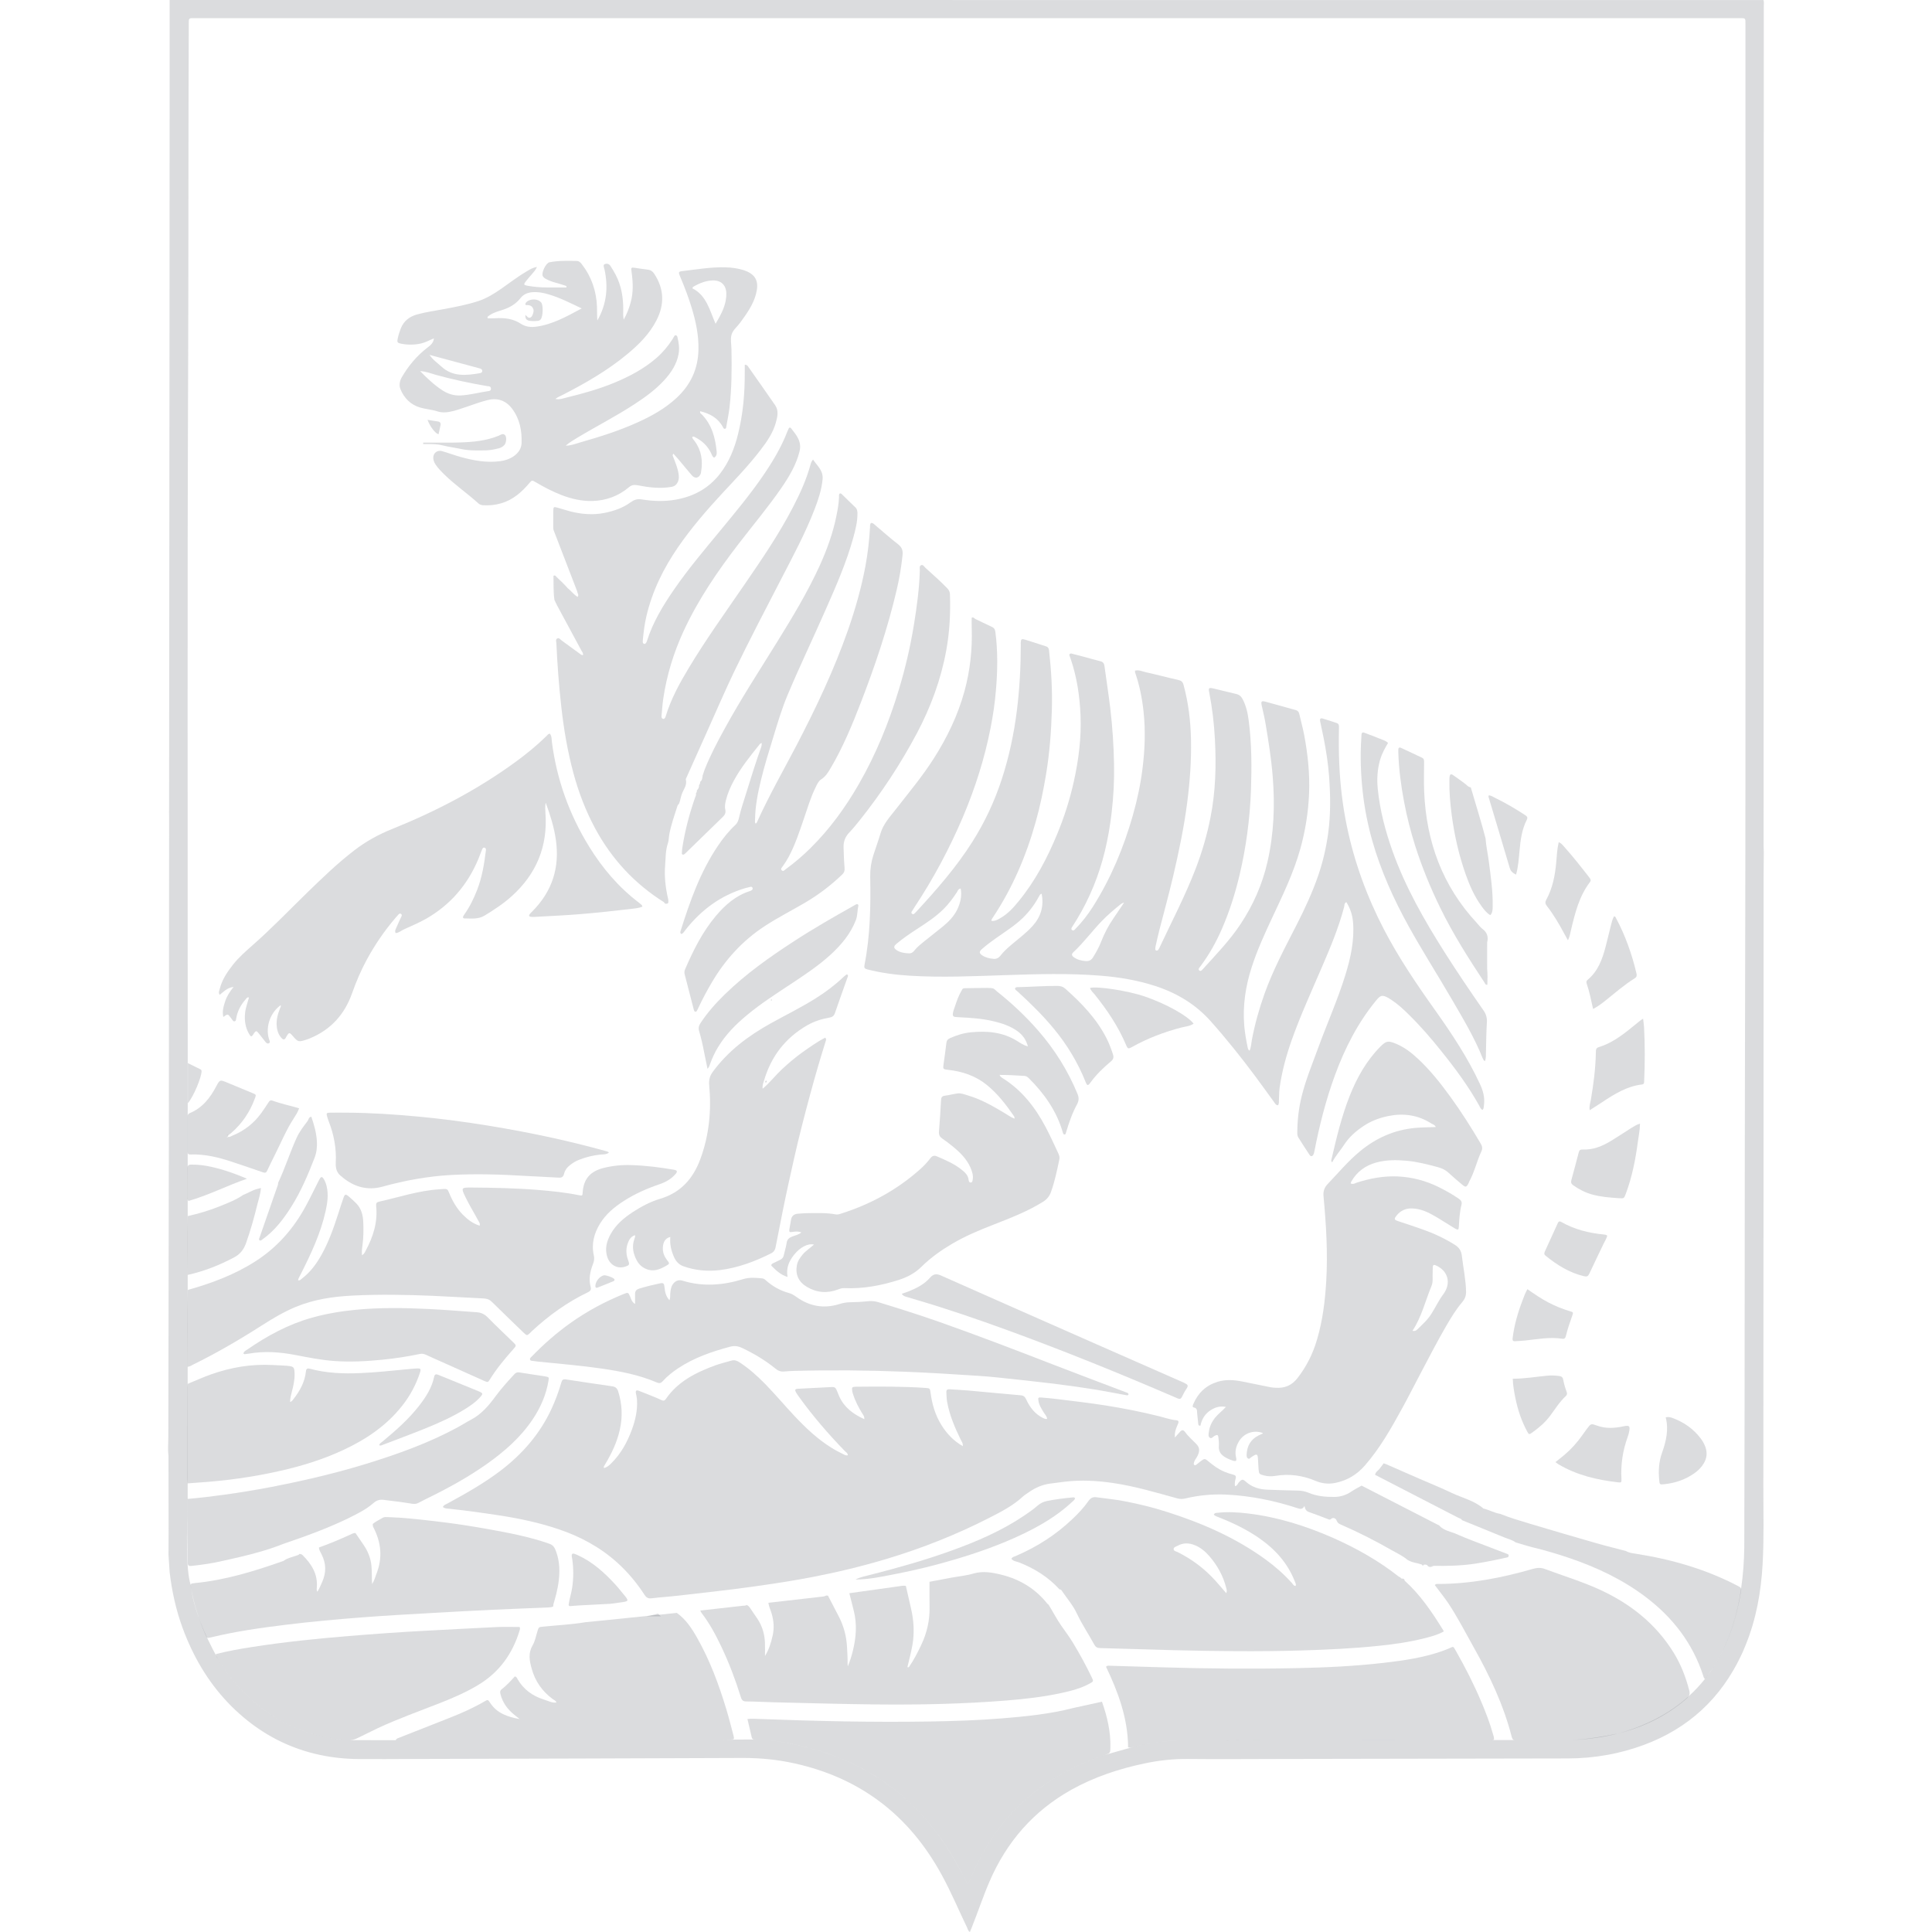 <?xml version="1.0" encoding="UTF-8"?> <svg xmlns="http://www.w3.org/2000/svg" width="48" height="48" viewBox="0 0 48 48" fill="none"> <path d="M43.821 0.173C43.821 0.115 43.829 0.058 43.814 0.001H33.733C23.964 0.001 14.196 0.001 4.427 0H4.215L4.215 0.146C4.214 2.911 4.212 5.677 4.211 8.442L4.201 20.122C4.2 20.137 4.199 20.152 4.199 20.166C4.199 20.184 4.2 20.202 4.201 20.22L4.195 28.285C4.195 28.496 4.194 28.707 4.194 28.918C4.19 31.18 4.186 33.442 4.182 35.704C4.182 35.859 4.166 36.013 4.186 36.167C4.187 36.476 4.187 36.783 4.187 37.092V37.178C4.188 37.454 4.189 37.73 4.189 38.006C4.189 38.214 4.187 38.421 4.186 38.628L4.215 39.064C4.271 39.535 4.372 39.997 4.536 40.444C4.571 40.54 4.608 40.635 4.648 40.729C4.664 40.767 4.681 40.805 4.698 40.843C4.991 41.5 5.396 42.084 5.943 42.574C6.539 43.106 7.21 43.444 7.951 43.601C8.261 43.667 8.582 43.701 8.915 43.703C9.356 43.707 9.796 43.702 10.236 43.701C12.978 43.693 15.72 43.689 18.461 43.676C18.9 43.675 19.331 43.719 19.758 43.815C20.508 43.984 21.203 44.277 21.824 44.735C22.494 45.229 23.002 45.859 23.398 46.584C23.631 47.008 23.817 47.454 24.026 47.888C24.044 47.927 24.05 47.974 24.097 48C24.11 47.967 24.123 47.934 24.137 47.902C24.291 47.521 24.419 47.129 24.582 46.751C25.006 45.766 25.672 44.996 26.614 44.468C27.182 44.151 27.79 43.949 28.425 43.814C28.787 43.737 29.151 43.697 29.523 43.701C30.262 43.709 31.001 43.702 31.739 43.701C34.143 43.696 36.546 43.691 38.95 43.688C39.28 43.688 39.606 43.659 39.928 43.601C40.086 43.573 40.243 43.537 40.4 43.494C41.581 43.17 42.479 42.509 43.068 41.491C43.132 41.382 43.191 41.27 43.247 41.152C43.266 41.113 43.284 41.074 43.302 41.034C43.327 40.977 43.351 40.92 43.374 40.862C43.632 40.225 43.752 39.557 43.791 38.871C43.828 38.229 43.81 37.587 43.81 36.945C43.815 31.893 43.815 26.841 43.816 21.789C43.816 21.585 43.819 21.381 43.821 21.177C43.819 21.124 43.816 21.072 43.816 21.019C43.818 14.07 43.82 7.121 43.821 0.173ZM4.199 25.4L4.204 20.264C4.204 20.284 4.205 20.305 4.205 20.325C4.203 22.017 4.201 23.708 4.199 25.4ZM4.664 25.994C4.665 25.955 4.664 25.915 4.664 25.875C4.665 20.335 4.652 14.796 4.674 9.256C4.685 6.37 4.678 3.483 4.69 0.597C4.69 0.571 4.691 0.544 4.691 0.518C4.691 0.518 4.691 0.518 4.691 0.517C4.69 0.473 4.712 0.452 4.755 0.452C4.787 0.453 4.818 0.452 4.849 0.452H43.197C43.257 0.452 43.296 0.45 43.321 0.454C43.321 0.455 43.322 0.455 43.322 0.454L43.323 0.455C43.352 0.461 43.361 0.477 43.364 0.518C43.365 0.541 43.365 0.573 43.365 0.615C43.363 9.028 43.376 17.442 43.354 25.855C43.343 30.057 43.35 34.259 43.336 38.46C43.333 38.625 43.326 38.786 43.315 38.941C43.315 38.941 43.315 38.941 43.315 38.942C43.301 39.124 43.282 39.298 43.257 39.467C43.176 40.026 43.034 40.515 42.834 40.941C42.823 40.965 42.812 40.989 42.8 41.012C42.79 41.034 42.779 41.055 42.768 41.076C42.763 41.086 42.758 41.095 42.753 41.105C42.735 41.139 42.717 41.172 42.698 41.205C42.698 41.206 42.698 41.206 42.698 41.206C42.678 41.243 42.656 41.279 42.635 41.315C42.613 41.351 42.591 41.387 42.567 41.422C42.553 41.444 42.539 41.465 42.525 41.486C42.497 41.529 42.467 41.57 42.437 41.61C42.433 41.616 42.429 41.621 42.425 41.626C42.407 41.651 42.388 41.676 42.369 41.7C42.367 41.703 42.364 41.706 42.362 41.708C42.361 41.709 42.361 41.709 42.36 41.71C42.36 41.711 42.359 41.712 42.359 41.713C42.235 41.868 42.101 42.011 41.956 42.142C41.48 42.573 40.889 42.877 40.2 43.07C39.775 43.15 39.354 43.229 38.921 43.229C38.507 43.229 38.093 43.23 37.679 43.23H37.634L37.079 43.231C37.078 43.231 37.078 43.231 37.077 43.231H36.984C36.983 43.231 36.981 43.231 36.98 43.231C35.097 43.232 33.215 43.233 31.332 43.234C30.749 43.235 30.166 43.247 29.583 43.234C29.098 43.224 28.626 43.294 28.156 43.401L27.45 43.601C26.714 43.849 26.042 44.21 25.46 44.73C24.925 45.208 24.523 45.78 24.222 46.426C24.173 46.53 24.129 46.636 24.084 46.742C24.073 46.766 24.067 46.792 24.036 46.806C23.962 46.666 23.891 46.524 23.814 46.384C23.394 45.611 22.857 44.937 22.15 44.403C22.12 44.38 22.089 44.358 22.058 44.336C22.028 44.314 21.997 44.292 21.966 44.271C21.953 44.261 21.939 44.252 21.926 44.243C21.913 44.234 21.899 44.225 21.886 44.216C21.859 44.198 21.832 44.181 21.805 44.163C21.741 44.122 21.677 44.083 21.612 44.044C21.583 44.028 21.555 44.011 21.526 43.995C21.459 43.958 21.391 43.921 21.323 43.886C21.301 43.875 21.28 43.864 21.258 43.854C21.223 43.836 21.187 43.819 21.152 43.803C21.097 43.776 21.042 43.752 20.987 43.728C20.946 43.711 20.904 43.693 20.863 43.676C20.857 43.673 20.851 43.671 20.845 43.669C20.806 43.654 20.767 43.638 20.728 43.624C20.725 43.622 20.721 43.621 20.718 43.62C20.7 43.614 20.684 43.608 20.666 43.601C20.59 43.573 20.513 43.547 20.436 43.522C20.4 43.511 20.365 43.5 20.329 43.489C20.288 43.476 20.246 43.464 20.204 43.453C20.171 43.443 20.137 43.434 20.103 43.425C20.08 43.419 20.057 43.413 20.034 43.408C19.996 43.398 19.958 43.388 19.919 43.38C19.9 43.375 19.881 43.371 19.862 43.367C19.819 43.357 19.776 43.347 19.732 43.339C19.414 43.274 19.094 43.215 18.767 43.217C18.764 43.217 18.761 43.217 18.758 43.217L18.04 43.221C17.936 43.222 17.831 43.221 17.726 43.222C15.136 43.226 12.546 43.231 9.957 43.235C9.918 43.235 9.878 43.235 9.829 43.235L8.706 43.233C8.705 43.233 8.705 43.233 8.704 43.233H8.646C7.766 43.172 6.988 42.863 6.317 42.29C5.96 41.984 5.665 41.626 5.42 41.226C5.066 40.584 4.806 39.96 4.736 39.371C4.615 38.992 4.643 38.102 4.663 37.24M4.663 37.24L4.651 35.766Z" fill="#121A27" fill-opacity="0.15"></path> <path d="M16.423 40.158C16.393 40.139 16.368 40.116 16.348 40.09C16.257 40.115 16.165 40.136 16.073 40.155C16.189 40.158 16.306 40.158 16.423 40.158Z" fill="#121A27" fill-opacity="0.15"></path> <path d="M34.969 38.754C34.852 38.656 34.715 38.592 34.584 38.518C34.183 38.289 33.772 38.078 33.348 37.893C33.294 37.869 33.237 37.854 33.21 37.781C33.192 37.734 33.133 37.68 33.063 37.743C33.035 37.768 33.002 37.745 32.975 37.735C32.821 37.678 32.668 37.616 32.513 37.563C32.451 37.541 32.427 37.496 32.409 37.416C32.36 37.504 32.308 37.494 32.245 37.473C31.668 37.284 31.077 37.163 30.47 37.133C30.126 37.117 29.785 37.148 29.45 37.229C29.383 37.245 29.32 37.246 29.253 37.228C28.727 37.084 28.203 36.926 27.661 36.846C27.26 36.787 26.856 36.764 26.451 36.813C26.331 36.828 26.212 36.843 26.093 36.859C25.893 36.885 25.718 36.964 25.556 37.078C25.509 37.111 25.458 37.141 25.416 37.179C25.172 37.406 24.88 37.556 24.587 37.706C23.767 38.126 22.913 38.464 22.03 38.73C21.418 38.914 20.796 39.063 20.168 39.184C19.701 39.274 19.23 39.345 18.76 39.412C18.13 39.502 17.497 39.567 16.866 39.642C16.64 39.668 16.413 39.682 16.189 39.709C16.104 39.72 16.058 39.692 16.014 39.624C15.822 39.33 15.599 39.06 15.337 38.824C14.915 38.444 14.426 38.179 13.89 37.997C13.41 37.834 12.915 37.728 12.413 37.651C11.996 37.587 11.578 37.528 11.157 37.484C11.107 37.479 11.051 37.481 11.003 37.441C11.027 37.388 11.076 37.376 11.117 37.354C11.574 37.106 12.026 36.851 12.441 36.535C12.983 36.121 13.417 35.62 13.704 34.999C13.802 34.786 13.884 34.566 13.948 34.34C13.965 34.28 13.995 34.262 14.053 34.27C14.44 34.329 14.827 34.388 15.214 34.443C15.296 34.455 15.335 34.495 15.359 34.57C15.458 34.886 15.472 35.204 15.398 35.526C15.329 35.832 15.197 36.11 15.036 36.377C15.024 36.396 15.013 36.415 15.003 36.434C15 36.441 15.003 36.451 15.003 36.473C15.083 36.457 15.136 36.405 15.187 36.355C15.429 36.117 15.586 35.826 15.702 35.511C15.787 35.277 15.841 35.036 15.826 34.784C15.823 34.726 15.81 34.67 15.799 34.614C15.787 34.55 15.809 34.53 15.872 34.554C16.026 34.612 16.177 34.675 16.329 34.737C16.366 34.752 16.403 34.77 16.439 34.787C16.481 34.807 16.513 34.801 16.541 34.76C16.842 34.32 17.293 34.097 17.774 33.921C17.903 33.874 18.038 33.843 18.17 33.804C18.245 33.782 18.308 33.803 18.371 33.845C18.607 33.998 18.814 34.185 19.011 34.385C19.259 34.639 19.487 34.911 19.73 35.17C20.01 35.468 20.305 35.75 20.655 35.968C20.757 36.032 20.863 36.086 20.971 36.139C21 36.153 21.027 36.165 21.064 36.156C21.064 36.102 21.02 36.081 20.991 36.052C20.586 35.635 20.206 35.196 19.865 34.724C19.834 34.681 19.803 34.638 19.776 34.592C19.742 34.532 19.753 34.508 19.819 34.504C20.103 34.488 20.388 34.476 20.672 34.46C20.731 34.456 20.764 34.481 20.784 34.532C20.806 34.585 20.827 34.639 20.85 34.691C20.973 34.966 21.195 35.132 21.472 35.258C21.482 35.193 21.447 35.157 21.424 35.119C21.331 34.967 21.248 34.811 21.195 34.641C21.186 34.616 21.178 34.59 21.174 34.564C21.16 34.467 21.168 34.454 21.266 34.453C21.84 34.447 22.414 34.444 22.988 34.482C23.101 34.49 23.105 34.491 23.12 34.605C23.158 34.889 23.236 35.158 23.389 35.404C23.521 35.616 23.688 35.796 23.92 35.929C23.929 35.854 23.889 35.81 23.866 35.762C23.72 35.463 23.59 35.158 23.531 34.828C23.517 34.749 23.516 34.67 23.512 34.59C23.509 34.532 23.537 34.512 23.593 34.516C23.749 34.528 23.904 34.533 24.06 34.547C24.494 34.586 24.928 34.629 25.362 34.666C25.438 34.673 25.468 34.71 25.497 34.771C25.586 34.964 25.711 35.128 25.907 35.227C25.927 35.236 25.947 35.246 25.968 35.252C25.98 35.255 25.993 35.253 26.016 35.253C26.009 35.183 25.961 35.142 25.931 35.092C25.876 35.001 25.817 34.912 25.8 34.804C25.788 34.725 25.794 34.715 25.871 34.721C26.004 34.732 26.137 34.743 26.269 34.76C26.671 34.81 27.073 34.856 27.473 34.919C27.92 34.99 28.365 35.078 28.805 35.188C28.942 35.222 29.076 35.271 29.219 35.285C29.279 35.29 29.294 35.315 29.267 35.376C29.232 35.457 29.195 35.538 29.189 35.628C29.188 35.648 29.189 35.669 29.189 35.715C29.244 35.654 29.283 35.608 29.324 35.565C29.361 35.526 29.4 35.52 29.435 35.569C29.515 35.681 29.62 35.771 29.716 35.869C29.806 35.96 29.811 36.039 29.759 36.157C29.731 36.222 29.677 36.273 29.662 36.344C29.658 36.361 29.654 36.38 29.668 36.394C29.689 36.414 29.709 36.4 29.726 36.387C29.765 36.358 29.802 36.325 29.841 36.296C29.924 36.236 29.936 36.234 30.014 36.3C30.137 36.403 30.264 36.499 30.413 36.562C30.488 36.593 30.563 36.619 30.641 36.638C30.696 36.65 30.715 36.679 30.7 36.733C30.683 36.793 30.671 36.854 30.682 36.922C30.742 36.916 30.75 36.859 30.779 36.828C30.852 36.749 30.874 36.742 30.954 36.813C31.108 36.952 31.291 37.004 31.493 37.011C31.741 37.019 31.989 37.03 32.237 37.033C32.333 37.034 32.423 37.05 32.51 37.087C32.715 37.174 32.932 37.192 33.151 37.191C33.304 37.19 33.446 37.145 33.575 37.057C33.656 37.002 33.744 36.959 33.829 36.91C34.456 37.233 35.084 37.555 35.712 37.877C35.727 37.886 35.748 37.89 35.758 37.902C35.864 38.02 36.015 38.046 36.153 38.099C36.475 38.244 36.809 38.359 37.137 38.488C37.24 38.529 37.343 38.569 37.447 38.607C37.497 38.626 37.488 38.655 37.466 38.689C37.195 38.75 36.923 38.807 36.648 38.849C36.306 38.901 35.962 38.908 35.617 38.903C35.565 38.88 35.512 38.875 35.456 38.884C35.431 38.871 35.404 38.869 35.377 38.875C35.36 38.861 35.342 38.859 35.322 38.869C35.205 38.83 35.077 38.823 34.969 38.754Z" fill="#121A27" fill-opacity="0.15"></path> <path d="M35.843 40.481C35.572 40.043 35.284 39.618 34.897 39.27C34.865 39.268 34.845 39.251 34.835 39.221C34.814 39.219 34.8 39.207 34.791 39.188C34.779 39.183 34.765 39.18 34.755 39.173C34.251 38.775 33.695 38.462 33.108 38.203C32.438 37.91 31.746 37.691 31.016 37.603C30.764 37.573 30.511 37.556 30.257 37.584C30.221 37.588 30.175 37.581 30.157 37.633C30.197 37.67 30.248 37.684 30.297 37.704C30.641 37.839 30.972 38 31.277 38.21C31.676 38.486 31.991 38.832 32.169 39.289C32.183 39.325 32.207 39.359 32.189 39.402C32.14 39.403 32.124 39.36 32.099 39.332C31.903 39.113 31.683 38.92 31.446 38.747C30.706 38.208 29.88 37.847 29.012 37.569C28.648 37.452 28.278 37.361 27.902 37.291C27.684 37.25 27.462 37.23 27.242 37.199C27.154 37.187 27.096 37.215 27.043 37.291C26.929 37.455 26.792 37.6 26.646 37.738C26.234 38.132 25.762 38.433 25.239 38.657C25.2 38.674 25.151 38.678 25.128 38.729C25.179 38.792 25.259 38.794 25.327 38.821C25.707 38.972 26.047 39.183 26.323 39.488C26.341 39.488 26.36 39.491 26.37 39.507C26.501 39.702 26.658 39.88 26.758 40.094C26.882 40.359 27.047 40.601 27.186 40.858C27.22 40.92 27.258 40.944 27.331 40.946C27.949 40.961 28.567 40.984 29.185 40.999C30.226 41.024 31.267 41.036 32.309 41.006C32.962 40.987 33.615 40.957 34.266 40.889C34.641 40.85 35.015 40.797 35.382 40.704C35.548 40.662 35.715 40.62 35.871 40.532C35.86 40.511 35.853 40.495 35.843 40.481ZM30.465 39.581C30.369 39.471 30.284 39.369 30.196 39.271C29.928 38.975 29.616 38.739 29.259 38.562C29.221 38.543 29.159 38.537 29.159 38.486C29.159 38.438 29.217 38.426 29.255 38.405C29.398 38.326 29.544 38.331 29.69 38.392C29.833 38.45 29.947 38.549 30.047 38.663C30.246 38.894 30.391 39.154 30.465 39.451C30.474 39.488 30.492 39.526 30.465 39.581Z" fill="#121A27" fill-opacity="0.15"></path> <path d="M4.667 32.048C5.255 31.883 5.824 31.671 6.341 31.34C6.886 30.993 7.296 30.523 7.6 29.959C7.706 29.765 7.801 29.565 7.901 29.368C7.913 29.344 7.924 29.32 7.938 29.297C7.978 29.227 8.005 29.226 8.047 29.298C8.079 29.351 8.1 29.408 8.115 29.47C8.165 29.679 8.135 29.885 8.09 30.088C7.968 30.641 7.728 31.149 7.474 31.652C7.449 31.702 7.417 31.749 7.404 31.806C7.447 31.823 7.466 31.793 7.489 31.776C7.703 31.616 7.858 31.407 7.987 31.177C8.167 30.855 8.289 30.508 8.402 30.159C8.445 30.024 8.488 29.889 8.535 29.756C8.567 29.665 8.588 29.661 8.665 29.726C8.729 29.78 8.792 29.837 8.851 29.897C8.976 30.025 9.018 30.187 9.025 30.358C9.034 30.553 9.032 30.748 9.005 30.942C8.994 31.019 8.985 31.096 8.994 31.188C9.046 31.155 9.064 31.114 9.083 31.077C9.272 30.727 9.389 30.361 9.345 29.958C9.339 29.897 9.358 29.868 9.417 29.855C9.916 29.745 10.402 29.579 10.917 29.548C10.948 29.546 10.979 29.541 11.01 29.54C11.109 29.536 11.12 29.542 11.158 29.636C11.241 29.839 11.348 30.026 11.503 30.183C11.62 30.3 11.749 30.399 11.916 30.452C11.934 30.393 11.899 30.356 11.877 30.316C11.773 30.121 11.655 29.933 11.56 29.733C11.454 29.511 11.459 29.503 11.702 29.504C12.267 29.508 12.832 29.519 13.396 29.566C13.728 29.594 14.06 29.628 14.387 29.695C14.468 29.711 14.472 29.706 14.476 29.63C14.497 29.294 14.661 29.101 14.998 29.017C15.219 28.962 15.444 28.939 15.672 28.946C16.033 28.956 16.39 29.001 16.746 29.062C16.824 29.075 16.837 29.107 16.785 29.167C16.678 29.291 16.54 29.37 16.385 29.422C16.073 29.528 15.772 29.661 15.495 29.84C15.265 29.988 15.057 30.159 14.911 30.395C14.758 30.642 14.689 30.905 14.754 31.194C14.771 31.266 14.76 31.33 14.734 31.4C14.664 31.583 14.62 31.773 14.674 31.971C14.692 32.035 14.676 32.072 14.608 32.105C14.091 32.353 13.632 32.684 13.213 33.073C13.2 33.085 13.189 33.099 13.176 33.111C13.092 33.188 13.091 33.189 13.005 33.106C12.743 32.853 12.481 32.601 12.222 32.346C12.161 32.284 12.094 32.263 12.009 32.259C11.587 32.24 11.165 32.212 10.743 32.194C10.085 32.167 9.426 32.155 8.767 32.188C8.282 32.212 7.803 32.281 7.349 32.469C7.052 32.593 6.777 32.756 6.508 32.928C5.954 33.283 5.387 33.613 4.796 33.904C4.753 33.926 4.713 33.955 4.662 33.958C4.658 33.321 4.653 32.684 4.667 32.048Z" fill="#121A27" fill-opacity="0.15"></path> <path d="M17.398 40.014C17.749 39.975 18.1 39.935 18.451 39.895C18.486 39.892 18.522 39.897 18.553 39.875C18.591 39.892 18.617 39.921 18.639 39.955C18.698 40.044 18.759 40.131 18.818 40.219C18.939 40.401 18.998 40.602 19.005 40.819C19.009 40.927 19.006 41.035 19.006 41.143C19.105 40.983 19.157 40.812 19.196 40.637C19.238 40.451 19.225 40.269 19.171 40.087C19.145 39.998 19.102 39.914 19.09 39.821C19.518 39.772 19.946 39.724 20.373 39.674C20.425 39.668 20.48 39.668 20.528 39.64C20.539 39.641 20.55 39.641 20.561 39.642C20.568 39.65 20.576 39.658 20.583 39.667C20.668 39.831 20.754 39.995 20.839 40.16C20.963 40.399 21.03 40.653 21.044 40.922C21.051 41.055 21.061 41.187 21.058 41.32C21.057 41.346 21.061 41.373 21.064 41.399C21.119 41.271 21.156 41.145 21.188 41.017C21.269 40.691 21.296 40.363 21.215 40.033C21.179 39.883 21.139 39.733 21.101 39.583C21.341 39.55 21.582 39.516 21.823 39.482C21.985 39.46 22.147 39.438 22.309 39.414C22.374 39.404 22.439 39.389 22.506 39.401C22.548 39.586 22.589 39.772 22.633 39.957C22.703 40.257 22.722 40.559 22.67 40.865C22.637 41.053 22.587 41.236 22.544 41.421C22.536 41.447 22.529 41.472 22.517 41.512C22.555 41.478 22.571 41.453 22.579 41.423C22.7 41.248 22.797 41.06 22.888 40.868C23.03 40.568 23.102 40.254 23.095 39.921C23.091 39.714 23.093 39.506 23.093 39.299C23.276 39.265 23.458 39.23 23.641 39.196C23.82 39.163 24.003 39.147 24.177 39.096C24.42 39.024 24.652 39.067 24.885 39.125C25.342 39.239 25.725 39.472 26.02 39.842C26.028 39.852 26.041 39.858 26.051 39.867C26.158 40.039 26.251 40.223 26.366 40.388C26.464 40.527 26.566 40.664 26.655 40.81C26.825 41.09 26.982 41.378 27.124 41.673C27.171 41.772 27.17 41.774 27.076 41.826C26.859 41.945 26.623 42.007 26.384 42.059C25.932 42.158 25.473 42.211 25.013 42.248C23.921 42.336 22.827 42.358 21.733 42.346C20.888 42.337 20.043 42.312 19.198 42.292C18.981 42.287 18.763 42.273 18.545 42.272C18.463 42.272 18.431 42.245 18.407 42.168C18.274 41.741 18.117 41.323 17.925 40.919C17.785 40.622 17.63 40.334 17.429 40.072C17.416 40.055 17.408 40.034 17.398 40.014Z" fill="#121A27" fill-opacity="0.15"></path> <path d="M35.647 39.38C35.675 39.351 35.693 39.353 35.71 39.353C36.522 39.354 37.309 39.203 38.085 38.978C38.187 38.949 38.281 38.943 38.382 38.981C38.831 39.149 39.292 39.288 39.727 39.486C40.496 39.835 41.138 40.339 41.585 41.066C41.763 41.355 41.883 41.667 41.968 41.995C41.991 42.08 41.976 42.139 41.905 42.201C41.408 42.631 40.835 42.91 40.2 43.07C39.781 43.175 39.354 43.229 38.921 43.229C38.507 43.229 38.093 43.23 37.679 43.23C37.628 43.23 37.581 43.24 37.561 43.162C37.358 42.363 37.007 41.624 36.604 40.909C36.4 40.546 36.211 40.175 35.98 39.828C35.901 39.711 35.812 39.6 35.727 39.486C35.701 39.451 35.675 39.416 35.647 39.38Z" fill="#121A27" fill-opacity="0.15"></path> <path d="M37.093 43.083C37.016 42.81 36.915 42.546 36.804 42.285C36.62 41.848 36.404 41.426 36.17 41.014C36.096 40.884 36.113 40.908 36.001 40.954C35.94 40.979 35.878 41.005 35.815 41.026C35.354 41.186 34.874 41.255 34.393 41.311C33.672 41.395 32.948 41.429 32.223 41.444C31.106 41.467 29.989 41.458 28.872 41.424C28.432 41.41 27.992 41.398 27.551 41.384C27.53 41.384 27.507 41.38 27.479 41.41C27.779 42.036 28.02 42.687 28.027 43.395C28.027 43.401 28.027 43.407 28.027 43.413C28.081 43.426 28.118 43.41 28.156 43.401C28.626 43.294 29.098 43.224 29.583 43.234C30.166 43.247 30.749 43.235 31.332 43.235C33.214 43.233 35.097 43.233 36.98 43.231C37.026 43.231 37.074 43.239 37.117 43.222C37.123 43.166 37.105 43.126 37.093 43.083Z" fill="#121A27" fill-opacity="0.15"></path> <path d="M9.26 37.863C9.334 37.799 9.425 37.76 9.508 37.709C9.548 37.685 9.593 37.691 9.638 37.692C10.029 37.704 10.417 37.749 10.806 37.794C11.247 37.845 11.686 37.911 12.123 37.99C12.638 38.083 13.153 38.179 13.649 38.354C13.719 38.378 13.762 38.419 13.79 38.483C13.875 38.677 13.903 38.881 13.896 39.091C13.888 39.327 13.838 39.555 13.772 39.78C13.759 39.823 13.742 39.864 13.747 39.909C13.712 39.933 13.672 39.934 13.632 39.936C13.178 39.955 12.725 39.972 12.272 39.993C11.78 40.017 11.287 40.041 10.794 40.07C10.204 40.104 9.614 40.136 9.025 40.181C8.387 40.23 7.75 40.287 7.115 40.365C6.489 40.442 5.864 40.529 5.251 40.678C5.144 40.704 5.142 40.703 5.102 40.611C4.941 40.241 4.821 39.858 4.747 39.461C4.725 39.347 4.727 39.343 4.843 39.331C5.6 39.258 6.321 39.035 7.034 38.784C7.046 38.78 7.057 38.771 7.068 38.764C7.153 38.706 7.255 38.688 7.35 38.653C7.382 38.64 7.42 38.639 7.442 38.606C7.469 38.608 7.494 38.614 7.515 38.634C7.736 38.854 7.896 39.101 7.872 39.431C7.869 39.465 7.86 39.505 7.885 39.547C7.94 39.46 7.971 39.378 8.007 39.297C8.108 39.068 8.104 38.843 7.99 38.619C7.963 38.564 7.927 38.511 7.923 38.447C8.186 38.355 8.441 38.245 8.695 38.131C8.739 38.112 8.78 38.083 8.832 38.088C8.9 38.187 8.967 38.286 9.034 38.384C9.141 38.541 9.21 38.712 9.228 38.9C9.239 39.019 9.237 39.139 9.24 39.258C9.241 39.284 9.243 39.31 9.245 39.356C9.302 39.266 9.319 39.188 9.348 39.114C9.51 38.711 9.474 38.32 9.273 37.94C9.261 37.918 9.264 37.889 9.26 37.863Z" fill="#121A27" fill-opacity="0.15"></path> <path d="M13.827 42.299C13.826 42.299 13.825 42.299 13.823 42.299C13.824 42.3 13.824 42.301 13.824 42.302L13.827 42.299Z" fill="#121A27" fill-opacity="0.15"></path> <path d="M18.234 43.168C18.232 43.157 18.229 43.143 18.225 43.126C18.167 42.904 18.11 42.681 18.044 42.461C17.859 41.85 17.638 41.253 17.322 40.695C17.189 40.459 17.042 40.233 16.815 40.072C16.218 40.133 15.62 40.195 15.023 40.256C14.864 40.272 14.705 40.287 14.546 40.303C14.199 40.362 13.848 40.377 13.499 40.413C13.383 40.425 13.385 40.422 13.35 40.535C13.315 40.649 13.294 40.773 13.235 40.873C13.12 41.068 13.152 41.25 13.208 41.453C13.295 41.772 13.471 42.019 13.733 42.214C13.765 42.238 13.812 42.251 13.823 42.299C13.825 42.299 13.826 42.299 13.827 42.299L13.824 42.301C13.824 42.301 13.824 42.3 13.823 42.299C13.709 42.312 13.612 42.255 13.509 42.223C13.231 42.137 13.01 41.975 12.861 41.722C12.845 41.694 12.835 41.656 12.79 41.651C12.688 41.763 12.587 41.875 12.467 41.967C12.418 42.004 12.422 42.044 12.435 42.095C12.488 42.3 12.605 42.462 12.768 42.595C12.816 42.633 12.864 42.672 12.911 42.71C12.619 42.657 12.349 42.57 12.178 42.307C12.123 42.223 12.118 42.223 12.036 42.272C11.766 42.429 11.483 42.556 11.194 42.67C10.768 42.839 10.342 43.005 9.917 43.173C9.892 43.183 9.863 43.189 9.842 43.216C9.837 43.221 9.833 43.227 9.829 43.235C9.878 43.235 9.918 43.235 9.957 43.235C12.547 43.23 15.136 43.226 17.726 43.222C17.868 43.221 18.011 43.222 18.153 43.219C18.222 43.218 18.24 43.213 18.234 43.168Z" fill="#121A27" fill-opacity="0.15"></path> <path d="M27.576 43.529C27.585 43.506 27.586 43.474 27.587 43.42C27.598 43.025 27.508 42.648 27.378 42.278L26.668 42.434C26.084 42.585 25.487 42.644 24.889 42.693C24.294 42.741 23.698 42.76 23.102 42.77C21.688 42.794 20.273 42.76 18.859 42.707C18.767 42.704 18.674 42.695 18.57 42.709C18.606 42.864 18.643 43.014 18.677 43.164C18.678 43.169 18.679 43.173 18.681 43.178C18.696 43.217 18.73 43.218 18.767 43.217C19.094 43.215 19.414 43.274 19.732 43.339C20.615 43.519 21.428 43.859 22.15 44.403C22.857 44.937 23.395 45.612 23.815 46.384C23.891 46.524 23.962 46.666 24.036 46.806C24.067 46.792 24.073 46.766 24.084 46.742C24.129 46.636 24.173 46.53 24.222 46.426C24.523 45.78 24.925 45.208 25.46 44.73C26.041 44.21 26.714 43.849 27.45 43.601C27.531 43.574 27.563 43.563 27.576 43.529Z" fill="#121A27" fill-opacity="0.15"></path> <path d="M9.378 42.94C9.893 42.699 10.43 42.51 10.958 42.301C11.281 42.174 11.598 42.035 11.895 41.854C12.408 41.54 12.733 41.087 12.906 40.519C12.915 40.49 12.928 40.46 12.911 40.422C12.728 40.422 12.542 40.415 12.357 40.423C11.771 40.45 11.184 40.484 10.598 40.514C9.954 40.547 9.312 40.594 8.669 40.646C7.862 40.712 7.058 40.795 6.258 40.92C5.96 40.966 5.663 41.02 5.363 41.095C5.366 41.156 5.398 41.19 5.42 41.227C5.665 41.626 5.96 41.984 6.317 42.29C6.988 42.863 7.765 43.173 8.646 43.233C8.733 43.239 8.808 43.221 8.885 43.181" fill="#121A27" fill-opacity="0.15"></path> <path d="M4.651 38.099C4.652 38.344 4.656 38.588 4.664 38.833C4.667 38.902 4.698 38.911 4.757 38.905C5.018 38.877 5.278 38.84 5.533 38.78C6.108 38.655 6.636 38.522 7.027 38.361C7.574 38.175 8.117 37.98 8.638 37.728C8.865 37.617 9.094 37.505 9.286 37.337C9.365 37.268 9.444 37.251 9.542 37.265C9.714 37.29 9.887 37.304 10.058 37.332C10.394 37.385 10.288 37.386 10.588 37.24C11.108 36.987 11.615 36.711 12.088 36.377C12.53 36.065 12.933 35.714 13.236 35.261C13.43 34.97 13.568 34.656 13.626 34.31C13.642 34.217 13.638 34.212 13.547 34.197C13.332 34.162 13.116 34.133 12.901 34.097C12.844 34.087 12.81 34.108 12.774 34.147C12.618 34.317 12.462 34.488 12.325 34.673C12.151 34.911 11.967 35.134 11.698 35.274C11.588 35.332 11.484 35.4 11.375 35.459C10.649 35.853 9.876 36.129 9.089 36.371C8.644 36.508 8.193 36.626 7.739 36.732C7.402 36.81 7.062 36.882 6.722 36.947C6.342 37.019 5.961 37.082 5.577 37.135C5.273 37.177 4.969 37.214 4.663 37.24C4.655 37.526 4.65 37.813 4.651 38.099Z" fill="#121A27" fill-opacity="0.15"></path> <path d="M4.665 34.381C4.857 34.302 5.047 34.216 5.244 34.146C5.734 33.972 6.239 33.886 6.762 33.913C6.882 33.92 7.002 33.922 7.122 33.932C7.306 33.948 7.314 33.961 7.319 34.14C7.322 34.283 7.291 34.421 7.256 34.558C7.234 34.647 7.207 34.735 7.207 34.832C7.256 34.819 7.274 34.782 7.298 34.751C7.456 34.549 7.574 34.329 7.601 34.07C7.608 33.998 7.643 33.991 7.699 34.006C8.112 34.117 8.533 34.133 8.956 34.114C9.338 34.098 9.719 34.056 10.1 34.02C10.184 34.012 10.268 34.003 10.352 33.999C10.452 33.994 10.464 34.01 10.434 34.103C10.337 34.4 10.192 34.671 9.998 34.918C9.603 35.423 9.086 35.767 8.511 36.033C8.01 36.265 7.484 36.426 6.945 36.547C6.28 36.697 5.608 36.79 4.928 36.834C4.839 36.84 4.751 36.847 4.662 36.854C4.66 36.815 4.655 36.775 4.655 36.735C4.656 35.986 4.657 35.236 4.658 34.487C4.658 34.452 4.662 34.416 4.665 34.381Z" fill="#121A27" fill-opacity="0.15"></path> <path d="M34.164 36.642C34.172 36.566 34.246 36.536 34.283 36.48C34.312 36.438 34.349 36.401 34.374 36.356C34.399 36.365 34.425 36.371 34.449 36.382C34.721 36.5 34.993 36.62 35.265 36.739C35.533 36.856 35.804 36.965 36.068 37.091C36.332 37.217 36.627 37.28 36.855 37.479C36.996 37.512 37.124 37.588 37.27 37.611C37.513 37.709 37.764 37.782 38.015 37.858C38.562 38.023 39.112 38.182 39.661 38.34C39.904 38.41 40.151 38.47 40.395 38.534C40.469 38.579 40.554 38.589 40.635 38.601C41.518 38.739 42.368 38.981 43.163 39.395C43.267 39.449 43.269 39.451 43.252 39.556C43.14 40.22 42.938 40.852 42.568 41.422C42.512 41.508 42.451 41.589 42.393 41.673C42.383 41.687 42.363 41.704 42.358 41.713C42.326 41.684 42.325 41.662 42.317 41.637C42.055 40.827 41.559 40.184 40.883 39.674C40.314 39.244 39.678 38.944 39.006 38.714C38.704 38.611 38.399 38.52 38.088 38.445C37.942 38.41 37.799 38.362 37.654 38.32C37.569 38.255 37.463 38.234 37.366 38.194C37.019 38.05 36.67 37.91 36.322 37.768C36.307 37.728 36.266 37.726 36.236 37.711C35.546 37.354 34.855 36.998 34.164 36.642Z" fill="#121A27" fill-opacity="0.15"></path> <path d="M5.653 28.239C5.7 28.263 5.737 28.23 5.776 28.214C6.067 28.095 6.306 27.91 6.49 27.656C6.555 27.566 6.616 27.473 6.676 27.381C6.698 27.347 6.722 27.328 6.764 27.343C6.979 27.422 7.206 27.467 7.432 27.535C7.397 27.636 7.342 27.717 7.291 27.797C7.11 28.077 6.984 28.384 6.835 28.68C6.768 28.814 6.701 28.949 6.638 29.085C6.615 29.136 6.589 29.145 6.535 29.127C6.284 29.039 6.031 28.955 5.778 28.87C5.44 28.756 5.096 28.67 4.735 28.683C4.684 28.684 4.662 28.671 4.662 28.617C4.663 28.325 4.663 28.033 4.662 27.741C4.662 27.702 4.671 27.673 4.711 27.657C5.025 27.528 5.219 27.282 5.371 26.992C5.462 26.82 5.466 26.823 5.645 26.897C5.854 26.984 6.064 27.07 6.273 27.157C6.368 27.197 6.367 27.198 6.332 27.292C6.209 27.626 6.016 27.914 5.745 28.148C5.713 28.177 5.669 28.195 5.656 28.242C5.649 28.245 5.642 28.248 5.635 28.252C5.641 28.254 5.647 28.259 5.652 28.258C5.661 28.256 5.661 28.248 5.653 28.239Z" fill="#121A27" fill-opacity="0.15"></path> <path d="M6.482 29.516C6.474 29.658 6.427 29.792 6.393 29.928C6.314 30.249 6.226 30.567 6.115 30.879C6.058 31.042 5.97 31.159 5.814 31.241C5.448 31.435 5.068 31.584 4.664 31.675C4.659 31.188 4.655 30.701 4.666 30.213C4.938 30.152 5.205 30.073 5.463 29.968C5.662 29.888 5.864 29.81 6.043 29.687C6.162 29.642 6.269 29.57 6.393 29.538C6.423 29.531 6.452 29.524 6.482 29.516Z" fill="#121A27" fill-opacity="0.15"></path> <path d="M7.735 27.745C7.801 27.938 7.858 28.132 7.872 28.337C7.882 28.484 7.869 28.628 7.815 28.767C7.65 29.192 7.473 29.611 7.227 29.997C7.036 30.298 6.821 30.577 6.527 30.788C6.506 30.803 6.488 30.824 6.457 30.821C6.418 30.797 6.442 30.767 6.451 30.741C6.592 30.332 6.735 29.923 6.877 29.515C6.892 29.473 6.911 29.433 6.91 29.387C7.082 29.022 7.203 28.635 7.37 28.268C7.439 28.117 7.538 27.987 7.638 27.858C7.667 27.82 7.668 27.752 7.735 27.745Z" fill="#121A27" fill-opacity="0.15"></path> <path d="M15.164 39.846C15.265 39.832 15.367 39.82 15.467 39.805C15.659 39.777 15.61 39.757 15.416 39.517C15.375 39.466 15.333 39.416 15.289 39.368C15.017 39.072 14.722 38.803 14.348 38.635C14.32 38.622 14.291 38.61 14.262 38.601C14.222 38.59 14.203 38.612 14.204 38.65C14.206 38.68 14.213 38.711 14.218 38.741C14.252 38.979 14.25 39.215 14.214 39.454C14.193 39.594 14.146 39.728 14.128 39.868C14.126 39.888 14.143 39.905 14.162 39.904C14.229 39.899 14.295 39.894 14.361 39.888L15.164 39.846Z" fill="#121A27" fill-opacity="0.15"></path> <path d="M6.136 29.285C5.643 29.457 5.179 29.694 4.683 29.838C4.65 29.8 4.661 29.764 4.661 29.73C4.66 29.496 4.662 29.261 4.659 29.027C4.658 28.958 4.682 28.935 4.75 28.934C4.925 28.932 5.096 28.954 5.265 28.993C5.563 29.061 5.85 29.162 6.136 29.285Z" fill="#121A27" fill-opacity="0.15"></path> <path d="M4.667 26.413C4.773 26.465 4.874 26.516 4.976 26.565C4.998 26.576 5.009 26.59 5.008 26.616C5.005 26.772 4.807 27.247 4.667 27.409C4.667 27.064 4.667 26.745 4.667 26.413Z" fill="#121A27" fill-opacity="0.15"></path> <path d="M35.456 38.884C35.512 38.875 35.565 38.88 35.617 38.904C35.559 38.93 35.502 38.955 35.456 38.884Z" fill="#121A27" fill-opacity="0.15"></path> <path d="M35.322 38.869C35.342 38.859 35.36 38.861 35.377 38.875C35.355 38.908 35.338 38.898 35.322 38.869Z" fill="#121A27" fill-opacity="0.15"></path> <path d="M34.897 39.27C34.865 39.269 34.845 39.251 34.835 39.221C34.873 39.216 34.895 39.231 34.897 39.27Z" fill="#121A27" fill-opacity="0.15"></path> <path d="M36.767 26.928C36.465 26.278 36.071 25.684 35.658 25.102C35.197 24.455 34.752 23.799 34.385 23.094C33.96 22.276 33.647 21.419 33.461 20.518C33.356 20.01 33.296 19.496 33.274 18.978C33.261 18.682 33.26 18.385 33.266 18.088C33.267 18.038 33.273 17.986 33.213 17.965C33.096 17.925 32.978 17.885 32.858 17.851C32.806 17.836 32.786 17.863 32.798 17.917C32.828 18.056 32.857 18.194 32.885 18.333C32.947 18.65 32.998 18.97 33.021 19.291C33.055 19.759 33.062 20.228 32.999 20.696C32.95 21.052 32.871 21.4 32.755 21.74C32.61 22.164 32.422 22.569 32.219 22.968C31.931 23.531 31.631 24.09 31.417 24.688C31.283 25.063 31.176 25.445 31.102 25.838C31.085 25.925 31.086 26.019 31.045 26.104C31.012 26.085 31.006 26.06 31 26.033C30.962 25.851 30.929 25.669 30.913 25.483C30.872 24.986 30.945 24.504 31.097 24.032C31.23 23.618 31.41 23.224 31.593 22.831C31.859 22.262 32.136 21.698 32.306 21.089C32.432 20.635 32.506 20.174 32.524 19.704C32.543 19.22 32.492 18.74 32.403 18.265C32.369 18.088 32.321 17.913 32.28 17.736C32.269 17.69 32.247 17.657 32.197 17.643C31.944 17.574 31.693 17.5 31.44 17.433C31.341 17.407 31.326 17.426 31.346 17.523C31.378 17.674 31.417 17.824 31.442 17.977C31.515 18.413 31.585 18.849 31.62 19.291C31.678 20.006 31.65 20.713 31.49 21.414C31.362 21.973 31.135 22.487 30.818 22.964C30.546 23.373 30.206 23.723 29.878 24.085C29.872 24.091 29.866 24.098 29.86 24.104C29.842 24.121 29.821 24.13 29.8 24.115C29.774 24.096 29.777 24.07 29.795 24.045C29.808 24.027 29.822 24.01 29.836 23.992C30.048 23.706 30.22 23.397 30.361 23.071C30.548 22.64 30.689 22.195 30.797 21.737C30.877 21.401 30.939 21.062 30.986 20.72C31.036 20.352 31.068 19.982 31.081 19.61C31.1 19.043 31.098 18.477 31.025 17.913C31.001 17.725 30.963 17.539 30.871 17.367C30.834 17.297 30.785 17.258 30.712 17.241C30.522 17.195 30.332 17.148 30.142 17.104C30.035 17.08 30.021 17.093 30.041 17.194C30.117 17.582 30.164 17.973 30.184 18.366C30.219 19.017 30.202 19.666 30.074 20.31C29.989 20.745 29.865 21.168 29.706 21.582C29.447 22.256 29.111 22.896 28.805 23.549C28.795 23.569 28.785 23.589 28.77 23.605C28.763 23.614 28.746 23.618 28.734 23.617C28.715 23.615 28.703 23.601 28.703 23.581C28.703 23.559 28.704 23.536 28.709 23.515C28.739 23.382 28.768 23.248 28.802 23.116C28.916 22.67 29.039 22.227 29.144 21.78C29.286 21.173 29.415 20.563 29.495 19.944C29.563 19.42 29.601 18.896 29.59 18.368C29.58 17.911 29.526 17.46 29.405 17.017C29.386 16.942 29.35 16.91 29.274 16.893C29.005 16.833 28.739 16.761 28.47 16.702C28.383 16.683 28.296 16.636 28.199 16.662C28.2 16.681 28.198 16.695 28.201 16.707C28.311 17.022 28.375 17.345 28.411 17.677C28.462 18.146 28.445 18.614 28.387 19.081C28.338 19.48 28.255 19.873 28.144 20.262C27.916 21.061 27.599 21.823 27.152 22.528C27.026 22.726 26.882 22.912 26.716 23.081C26.695 23.102 26.671 23.132 26.637 23.108C26.603 23.084 26.622 23.054 26.639 23.026C26.679 22.963 26.72 22.899 26.759 22.835C27.077 22.308 27.305 21.744 27.45 21.147C27.526 20.832 27.58 20.515 27.618 20.193C27.665 19.793 27.686 19.39 27.678 18.988C27.669 18.519 27.639 18.051 27.583 17.584C27.541 17.238 27.487 16.892 27.44 16.546C27.431 16.481 27.405 16.444 27.338 16.428C27.2 16.394 27.064 16.354 26.927 16.317C26.837 16.294 26.747 16.271 26.656 16.247C26.631 16.24 26.604 16.226 26.581 16.245C26.553 16.267 26.575 16.293 26.582 16.317C26.588 16.338 26.596 16.359 26.604 16.38C26.756 16.828 26.824 17.292 26.845 17.761C26.87 18.321 26.799 18.875 26.678 19.421C26.579 19.865 26.441 20.299 26.266 20.721C26.018 21.322 25.718 21.892 25.303 22.397C25.177 22.552 25.042 22.7 24.866 22.803C24.795 22.844 24.723 22.891 24.632 22.879C24.631 22.842 24.651 22.818 24.669 22.792C25.157 22.06 25.496 21.26 25.733 20.416C25.842 20.028 25.923 19.635 25.989 19.238C26.077 18.708 26.118 18.175 26.133 17.64C26.148 17.144 26.118 16.649 26.063 16.156C26.055 16.096 26.032 16.072 25.979 16.055C25.81 16.003 25.642 15.945 25.472 15.893C25.377 15.865 25.364 15.877 25.36 15.975C25.36 15.993 25.361 16.01 25.361 16.028C25.361 16.564 25.332 17.099 25.267 17.631C25.194 18.221 25.072 18.799 24.887 19.364C24.709 19.909 24.468 20.425 24.161 20.91C23.762 21.542 23.271 22.103 22.765 22.651C22.747 22.671 22.728 22.689 22.707 22.706C22.692 22.718 22.673 22.713 22.658 22.701C22.642 22.689 22.64 22.669 22.649 22.654C22.671 22.616 22.694 22.578 22.719 22.541C23.191 21.83 23.59 21.081 23.924 20.297C24.227 19.582 24.462 18.847 24.611 18.084C24.671 17.78 24.716 17.474 24.742 17.166C24.785 16.675 24.794 16.185 24.729 15.695C24.72 15.627 24.691 15.595 24.632 15.569C24.499 15.509 24.368 15.442 24.236 15.38C24.206 15.367 24.188 15.323 24.141 15.347C24.141 15.429 24.139 15.513 24.142 15.597C24.16 16.131 24.103 16.657 23.962 17.173C23.798 17.77 23.532 18.323 23.199 18.845C22.915 19.291 22.576 19.696 22.252 20.112C22.108 20.297 21.946 20.47 21.877 20.703C21.823 20.885 21.758 21.064 21.699 21.245C21.643 21.419 21.617 21.594 21.62 21.779C21.634 22.515 21.621 23.249 21.478 23.975C21.465 24.04 21.477 24.066 21.547 24.084C21.893 24.173 22.245 24.219 22.6 24.241C23.392 24.29 24.184 24.253 24.976 24.227C25.763 24.201 26.55 24.177 27.337 24.24C27.804 24.277 28.263 24.353 28.708 24.499C29.238 24.672 29.7 24.948 30.075 25.367C30.462 25.801 30.824 26.254 31.172 26.72C31.334 26.936 31.49 27.157 31.65 27.375C31.677 27.411 31.695 27.461 31.755 27.459C31.781 27.412 31.773 27.367 31.775 27.324C31.78 27.227 31.779 27.13 31.791 27.032C31.848 26.619 31.958 26.219 32.097 25.826C32.318 25.209 32.591 24.613 32.849 24.012C33.058 23.529 33.26 23.043 33.395 22.532C33.405 22.494 33.391 22.442 33.45 22.413C33.548 22.569 33.601 22.734 33.616 22.912C33.652 23.362 33.558 23.793 33.427 24.218C33.238 24.831 32.975 25.418 32.755 26.02C32.61 26.419 32.446 26.811 32.343 27.223C32.269 27.517 32.234 27.815 32.231 28.117C32.231 28.166 32.229 28.216 32.256 28.259C32.348 28.405 32.441 28.551 32.537 28.695C32.565 28.738 32.605 28.733 32.63 28.688C32.642 28.665 32.649 28.639 32.654 28.613C32.779 27.966 32.941 27.328 33.168 26.709C33.414 26.039 33.735 25.411 34.19 24.856C34.301 24.721 34.343 24.712 34.494 24.794C34.518 24.807 34.539 24.823 34.562 24.837C34.723 24.941 34.864 25.071 34.999 25.205C35.288 25.489 35.552 25.793 35.804 26.109C36.152 26.541 36.481 26.986 36.752 27.471C36.773 27.507 36.782 27.555 36.836 27.575C36.867 27.538 36.863 27.493 36.869 27.451C36.893 27.265 36.847 27.098 36.767 26.928ZM23.787 22.588C23.701 22.768 23.564 22.906 23.411 23.03C23.263 23.15 23.112 23.267 22.963 23.387C22.874 23.459 22.783 23.531 22.711 23.623C22.678 23.664 22.636 23.689 22.585 23.686C22.482 23.681 22.381 23.669 22.291 23.615C22.198 23.559 22.193 23.514 22.277 23.445C22.437 23.311 22.609 23.194 22.785 23.08C23.015 22.931 23.246 22.78 23.443 22.585C23.57 22.46 23.674 22.317 23.773 22.169C23.796 22.135 23.803 22.083 23.868 22.076C23.902 22.258 23.862 22.426 23.787 22.588ZM25.644 23.017C25.494 23.181 25.315 23.314 25.146 23.457C25.04 23.546 24.937 23.637 24.853 23.746C24.806 23.805 24.75 23.829 24.679 23.822C24.581 23.813 24.485 23.791 24.402 23.735C24.325 23.683 24.323 23.642 24.395 23.58C24.508 23.48 24.629 23.39 24.753 23.303C24.977 23.144 25.212 22.999 25.411 22.806C25.575 22.647 25.709 22.467 25.816 22.266C25.828 22.243 25.838 22.218 25.879 22.204C25.942 22.522 25.855 22.788 25.644 23.017ZM27.927 22.426C27.84 22.554 27.755 22.683 27.667 22.811C27.541 22.993 27.438 23.188 27.358 23.395C27.305 23.532 27.234 23.659 27.157 23.783C27.111 23.857 27.055 23.884 26.97 23.877C26.866 23.868 26.768 23.845 26.683 23.785C26.622 23.743 26.617 23.704 26.669 23.656C26.929 23.414 27.138 23.125 27.386 22.871C27.522 22.731 27.671 22.605 27.822 22.482C27.853 22.456 27.886 22.434 27.926 22.425L27.929 22.422L27.927 22.426Z" fill="#121A27" fill-opacity="0.15"></path> <path d="M14.341 14.694C14.147 14.191 13.954 13.687 13.759 13.184C13.746 13.15 13.744 13.115 13.745 13.08C13.745 12.956 13.744 12.832 13.746 12.708C13.748 12.587 13.752 12.585 13.866 12.617C13.973 12.646 14.078 12.683 14.186 12.71C14.462 12.777 14.74 12.799 15.019 12.743C15.251 12.697 15.474 12.62 15.668 12.479C15.75 12.419 15.832 12.389 15.939 12.407C16.221 12.453 16.503 12.464 16.788 12.414C17.237 12.334 17.608 12.132 17.888 11.771C18.114 11.479 18.248 11.143 18.336 10.788C18.462 10.282 18.506 9.768 18.503 9.248C18.503 9.188 18.503 9.127 18.503 9.062C18.562 9.061 18.578 9.094 18.597 9.122C18.818 9.437 19.041 9.752 19.26 10.07C19.351 10.204 19.316 10.352 19.278 10.492C19.207 10.753 19.055 10.973 18.892 11.184C18.605 11.558 18.28 11.897 17.959 12.241C17.56 12.671 17.178 13.113 16.845 13.596C16.48 14.127 16.201 14.695 16.056 15.325C16.014 15.51 15.99 15.699 15.972 15.889C15.97 15.906 15.97 15.924 15.969 15.942C15.969 15.966 15.977 15.989 15.999 15.996C16.03 16.005 16.047 15.98 16.061 15.957C16.067 15.945 16.071 15.932 16.075 15.92C16.223 15.455 16.473 15.043 16.748 14.644C17.103 14.129 17.508 13.652 17.906 13.169C18.267 12.731 18.63 12.296 18.952 11.827C19.19 11.479 19.408 11.12 19.56 10.725C19.57 10.7 19.582 10.676 19.592 10.652C19.606 10.616 19.635 10.615 19.653 10.639C19.786 10.809 19.928 10.969 19.863 11.221C19.777 11.559 19.602 11.848 19.408 12.13C19.081 12.604 18.709 13.046 18.358 13.502C17.832 14.185 17.347 14.894 16.984 15.679C16.736 16.216 16.564 16.777 16.478 17.362C16.458 17.498 16.45 17.635 16.437 17.772C16.436 17.785 16.433 17.798 16.435 17.811C16.438 17.835 16.45 17.854 16.474 17.86C16.5 17.868 16.514 17.848 16.526 17.829C16.533 17.819 16.536 17.805 16.54 17.793C16.67 17.366 16.882 16.978 17.111 16.598C17.542 15.88 18.033 15.2 18.506 14.509C18.93 13.892 19.352 13.273 19.698 12.607C19.876 12.265 20.036 11.915 20.137 11.542C20.148 11.504 20.159 11.465 20.199 11.417C20.303 11.574 20.458 11.688 20.437 11.909C20.412 12.168 20.331 12.41 20.239 12.65C20.008 13.25 19.703 13.815 19.408 14.386C19.014 15.149 18.615 15.909 18.242 16.683C17.995 17.198 17.772 17.723 17.537 18.243C17.375 18.602 17.215 18.962 17.054 19.321C17.047 19.336 17.036 19.355 17.039 19.369C17.072 19.493 17 19.59 16.954 19.692C16.914 19.78 16.907 19.878 16.871 19.966C16.858 19.984 16.838 20 16.832 20.02C16.758 20.252 16.676 20.481 16.63 20.722C16.615 20.8 16.618 20.881 16.593 20.953C16.532 21.132 16.54 21.318 16.525 21.5C16.502 21.78 16.535 22.061 16.6 22.337C16.606 22.362 16.607 22.389 16.605 22.415C16.603 22.45 16.576 22.454 16.548 22.452L16.551 22.454C16.532 22.441 16.514 22.428 16.496 22.415C15.766 21.956 15.2 21.345 14.791 20.59C14.552 20.148 14.374 19.683 14.244 19.198C14.099 18.659 14.007 18.112 13.945 17.558C13.886 17.034 13.847 16.51 13.823 15.985C13.822 15.943 13.797 15.888 13.844 15.863C13.892 15.838 13.923 15.89 13.957 15.915C14.097 16.015 14.236 16.119 14.376 16.22C14.408 16.242 14.434 16.275 14.483 16.277C14.496 16.228 14.461 16.193 14.442 16.157C14.239 15.779 14.035 15.402 13.831 15.024C13.827 15.016 13.826 15.007 13.824 14.999C13.817 14.985 13.809 14.972 13.801 14.959L13.8 14.957C13.772 14.777 13.787 14.596 13.766 14.416C13.763 14.392 13.759 14.36 13.791 14.347C13.822 14.335 13.84 14.36 13.858 14.377C13.942 14.456 14.024 14.537 14.107 14.617C14.113 14.617 14.116 14.62 14.117 14.626C14.204 14.716 14.286 14.813 14.399 14.901C14.406 14.812 14.376 14.752 14.341 14.694Z" fill="#121A27" fill-opacity="0.15"></path> <path d="M36.783 28.404C36.551 28.011 36.307 27.625 36.039 27.256C35.794 26.918 35.536 26.591 35.229 26.305C35.066 26.153 34.891 26.017 34.682 25.931C34.489 25.85 34.44 25.858 34.293 26.005C33.95 26.352 33.717 26.767 33.538 27.214C33.333 27.729 33.205 28.267 33.08 28.805C33.075 28.826 33.065 28.853 33.098 28.877C33.179 28.717 33.298 28.59 33.391 28.446C33.516 28.251 33.681 28.107 33.873 27.978C34.062 27.851 34.265 27.775 34.485 27.729C34.867 27.651 35.227 27.699 35.56 27.912C35.597 27.936 35.65 27.944 35.671 28.001C35.497 28.008 35.333 28.008 35.169 28.022C34.645 28.069 34.191 28.271 33.79 28.602C33.494 28.846 33.251 29.139 32.987 29.415C32.9 29.507 32.871 29.599 32.883 29.724C32.948 30.425 32.991 31.126 32.95 31.831C32.921 32.323 32.861 32.809 32.721 33.282C32.62 33.629 32.462 33.947 32.238 34.236C32.091 34.426 31.91 34.495 31.682 34.478C31.642 34.475 31.602 34.473 31.563 34.465C31.328 34.418 31.093 34.37 30.858 34.322C30.655 34.282 30.451 34.269 30.251 34.33C29.967 34.417 29.768 34.603 29.651 34.875C29.638 34.906 29.614 34.96 29.656 34.967C29.757 34.985 29.735 35.057 29.743 35.119C29.753 35.202 29.761 35.286 29.77 35.369C29.773 35.393 29.77 35.424 29.824 35.421C29.854 35.28 29.919 35.151 30.042 35.061C30.161 34.974 30.29 34.923 30.458 34.954C30.363 35.058 30.262 35.131 30.184 35.228C30.103 35.332 30.049 35.447 30.034 35.576C30.027 35.626 30.01 35.693 30.063 35.724C30.105 35.747 30.139 35.693 30.177 35.673C30.243 35.638 30.265 35.648 30.272 35.72C30.279 35.787 30.288 35.854 30.282 35.919C30.265 36.091 30.369 36.175 30.504 36.239C30.541 36.256 30.578 36.272 30.616 36.284C30.711 36.316 30.73 36.303 30.709 36.206C30.676 36.063 30.708 35.934 30.78 35.812C30.9 35.607 31.152 35.518 31.373 35.603C31.373 35.607 31.373 35.614 31.371 35.615C31.336 35.632 31.299 35.648 31.264 35.666C31.07 35.764 30.982 35.928 30.972 36.137C30.97 36.171 30.972 36.213 31.004 36.234C31.045 36.262 31.065 36.214 31.094 36.199C31.109 36.19 31.123 36.179 31.138 36.17C31.223 36.12 31.245 36.13 31.253 36.228C31.26 36.32 31.261 36.413 31.269 36.506C31.279 36.621 31.29 36.628 31.4 36.656C31.492 36.68 31.585 36.685 31.678 36.669C32.026 36.61 32.358 36.654 32.682 36.791C32.84 36.858 33.007 36.877 33.179 36.842C33.473 36.781 33.714 36.635 33.91 36.41C34.289 35.976 34.568 35.477 34.843 34.977C35.001 34.69 35.147 34.396 35.301 34.107C35.511 33.712 35.714 33.313 35.94 32.927C36.056 32.728 36.176 32.53 36.326 32.355C36.394 32.275 36.425 32.197 36.424 32.092C36.418 31.79 36.354 31.496 36.319 31.197C36.304 31.07 36.247 30.99 36.141 30.924C35.891 30.768 35.626 30.644 35.349 30.546C35.148 30.474 34.945 30.409 34.742 30.341C34.636 30.306 34.628 30.286 34.7 30.197C34.798 30.075 34.928 30.018 35.086 30.023C35.298 30.03 35.482 30.118 35.659 30.221C35.825 30.318 35.983 30.423 36.147 30.521C36.224 30.567 36.241 30.557 36.245 30.473C36.255 30.292 36.265 30.111 36.31 29.934C36.329 29.859 36.299 29.821 36.242 29.781C36.084 29.673 35.919 29.58 35.747 29.494C35.425 29.334 35.083 29.245 34.723 29.228C34.376 29.213 34.041 29.276 33.712 29.381C33.665 29.397 33.617 29.433 33.557 29.401C33.563 29.383 33.566 29.365 33.575 29.351C33.715 29.108 33.924 28.956 34.194 28.882C34.443 28.814 34.696 28.816 34.949 28.839C35.215 28.863 35.473 28.93 35.73 29C35.828 29.027 35.911 29.066 35.985 29.134C36.095 29.236 36.21 29.334 36.325 29.43C36.415 29.506 36.436 29.5 36.489 29.39C36.494 29.378 36.498 29.365 36.504 29.353C36.635 29.115 36.69 28.848 36.806 28.603C36.841 28.53 36.822 28.468 36.783 28.404ZM35.566 31.948C35.609 31.844 35.587 31.73 35.594 31.621C35.597 31.572 35.594 31.523 35.597 31.475C35.601 31.43 35.622 31.415 35.669 31.436C35.979 31.57 36.063 31.883 35.858 32.156C35.743 32.309 35.664 32.482 35.562 32.642C35.467 32.794 35.334 32.912 35.207 33.034C35.183 33.057 35.152 33.079 35.093 33.063C35.323 32.714 35.412 32.317 35.566 31.948Z" fill="#121A27" fill-opacity="0.15"></path> <path d="M18.45 6.704C18.314 6.664 18.173 6.646 18.03 6.642C17.668 6.63 17.312 6.695 16.954 6.735C16.859 6.745 16.852 6.764 16.892 6.858C17.005 7.123 17.108 7.391 17.191 7.667C17.291 7.999 17.36 8.335 17.353 8.685C17.344 9.162 17.161 9.559 16.811 9.884C16.525 10.151 16.188 10.337 15.834 10.497C15.375 10.704 14.897 10.854 14.414 10.992C14.303 11.023 14.193 11.072 14.054 11.072C14.154 10.988 14.25 10.932 14.344 10.875C14.816 10.591 15.307 10.341 15.768 10.039C16.033 9.866 16.288 9.681 16.502 9.447C16.675 9.258 16.813 9.05 16.86 8.792C16.886 8.647 16.862 8.51 16.83 8.372C16.824 8.35 16.809 8.33 16.784 8.329C16.766 8.329 16.755 8.346 16.746 8.362C16.733 8.384 16.72 8.408 16.706 8.43C16.595 8.604 16.465 8.759 16.309 8.894C16 9.162 15.645 9.35 15.27 9.506C14.887 9.665 14.489 9.776 14.088 9.874C13.994 9.897 13.9 9.934 13.799 9.912L13.796 9.916C13.796 9.914 13.798 9.912 13.798 9.912C13.854 9.867 13.92 9.841 13.983 9.809C14.55 9.518 15.1 9.202 15.591 8.793C15.875 8.557 16.136 8.296 16.308 7.963C16.512 7.568 16.503 7.182 16.257 6.806C16.218 6.745 16.171 6.709 16.099 6.7C15.993 6.687 15.887 6.672 15.782 6.655C15.681 6.64 15.675 6.643 15.69 6.747C15.727 7.007 15.74 7.267 15.666 7.524C15.627 7.661 15.578 7.794 15.496 7.942C15.477 7.846 15.483 7.777 15.484 7.707C15.488 7.398 15.439 7.099 15.294 6.822C15.256 6.747 15.209 6.676 15.165 6.605C15.131 6.552 15.074 6.541 15.024 6.563C14.977 6.583 15.005 6.633 15.011 6.67C15.013 6.678 15.017 6.687 15.019 6.695C15.115 7.138 15.072 7.562 14.841 7.962C14.832 7.849 14.835 7.736 14.832 7.623C14.817 7.232 14.697 6.877 14.456 6.565C14.423 6.522 14.388 6.484 14.327 6.483C14.1 6.479 13.873 6.472 13.649 6.517C13.562 6.535 13.443 6.783 13.485 6.859C13.504 6.894 13.537 6.918 13.574 6.936C13.642 6.971 13.712 6.998 13.785 7.018C13.866 7.039 13.946 7.065 14.027 7.091C14.049 7.099 14.084 7.099 14.072 7.142H13.594C13.428 7.142 13.265 7.127 13.102 7.099C13.012 7.083 13.005 7.065 13.063 6.991C13.11 6.931 13.16 6.875 13.209 6.818C13.254 6.766 13.303 6.716 13.341 6.633C13.227 6.649 13.152 6.703 13.074 6.749C12.855 6.877 12.656 7.034 12.448 7.178C12.272 7.299 12.092 7.411 11.887 7.479C11.611 7.57 11.328 7.623 11.044 7.677C10.817 7.72 10.588 7.75 10.364 7.812C10.175 7.864 10.03 7.973 9.957 8.162C9.929 8.236 9.903 8.311 9.886 8.389C9.86 8.504 9.864 8.52 9.982 8.542C10.141 8.571 10.3 8.569 10.459 8.534C10.568 8.51 10.663 8.454 10.781 8.407C10.767 8.525 10.693 8.58 10.621 8.635C10.357 8.838 10.147 9.088 9.981 9.375C9.928 9.468 9.911 9.576 9.949 9.669C10.041 9.891 10.201 10.055 10.437 10.125C10.578 10.166 10.727 10.175 10.866 10.22C11.011 10.267 11.147 10.241 11.285 10.206C11.354 10.188 11.42 10.164 11.488 10.142C11.695 10.076 11.897 9.994 12.108 9.941C12.36 9.878 12.567 9.948 12.722 10.153C12.913 10.405 12.968 10.698 12.959 11.005C12.954 11.153 12.871 11.262 12.751 11.343C12.653 11.408 12.543 11.442 12.427 11.458C12.089 11.502 11.763 11.442 11.44 11.352C11.286 11.309 11.136 11.252 10.982 11.208C10.859 11.172 10.751 11.266 10.765 11.394C10.772 11.447 10.791 11.495 10.822 11.541C10.881 11.631 10.956 11.706 11.031 11.781C11.298 12.043 11.607 12.255 11.884 12.505C11.918 12.536 11.959 12.55 12.006 12.553C12.315 12.57 12.596 12.493 12.842 12.304C12.956 12.217 13.056 12.116 13.147 12.007C13.217 11.926 13.219 11.927 13.31 11.981C13.517 12.103 13.729 12.214 13.954 12.301C14.201 12.395 14.456 12.454 14.721 12.447C15.06 12.437 15.365 12.324 15.626 12.105C15.694 12.048 15.757 12.04 15.845 12.057C16.121 12.111 16.398 12.145 16.68 12.097C16.761 12.083 16.807 12.043 16.84 11.975C16.872 11.907 16.87 11.839 16.858 11.767C16.836 11.626 16.781 11.495 16.73 11.363C16.72 11.336 16.698 11.31 16.73 11.272C16.767 11.313 16.803 11.351 16.837 11.391C16.954 11.53 17.07 11.67 17.187 11.808C17.265 11.899 17.363 11.882 17.408 11.772C17.415 11.756 17.416 11.737 17.419 11.72C17.464 11.447 17.429 11.191 17.26 10.962C17.236 10.93 17.2 10.9 17.199 10.855C17.23 10.837 17.248 10.852 17.268 10.862C17.444 10.95 17.58 11.079 17.666 11.257C17.686 11.298 17.696 11.349 17.743 11.37C17.8 11.334 17.811 11.283 17.806 11.227C17.774 10.882 17.689 10.557 17.437 10.297C17.418 10.278 17.381 10.264 17.396 10.217C17.634 10.274 17.834 10.382 17.956 10.603C17.969 10.626 17.977 10.657 18.01 10.653C18.043 10.65 18.043 10.617 18.046 10.591C18.073 10.434 18.107 10.278 18.125 10.12C18.18 9.64 18.182 9.158 18.173 8.675C18.17 8.556 18.144 8.43 18.174 8.319C18.204 8.202 18.315 8.119 18.388 8.019C18.547 7.8 18.708 7.579 18.78 7.314C18.859 7.019 18.809 6.812 18.45 6.704ZM11.607 9.069C11.709 9.097 11.813 9.123 11.915 9.152C11.948 9.162 11.985 9.175 11.981 9.221C11.978 9.261 11.943 9.268 11.914 9.273C11.575 9.33 11.241 9.365 10.96 9.101C10.864 9.012 10.751 8.939 10.672 8.817C10.984 8.901 11.295 8.985 11.607 9.069ZM12.149 9.714C11.913 9.747 11.681 9.813 11.441 9.825C11.276 9.833 11.127 9.786 10.989 9.696C10.792 9.567 10.621 9.407 10.437 9.22C10.589 9.229 10.704 9.277 10.822 9.311C11.245 9.429 11.674 9.519 12.106 9.593C12.119 9.595 12.132 9.595 12.145 9.597C12.183 9.602 12.199 9.626 12.198 9.661C12.197 9.691 12.18 9.71 12.149 9.714ZM12.943 8.045C12.746 7.915 12.531 7.892 12.305 7.907C12.243 7.911 12.181 7.908 12.118 7.908C12.098 7.867 12.133 7.855 12.156 7.838C12.259 7.763 12.382 7.734 12.499 7.695C12.673 7.637 12.821 7.549 12.934 7.404C13.006 7.312 13.107 7.27 13.223 7.26C13.359 7.248 13.489 7.272 13.618 7.31C13.9 7.391 14.16 7.524 14.452 7.663C14.07 7.867 13.722 8.064 13.316 8.117C13.184 8.134 13.053 8.118 12.943 8.045ZM17.778 8.044C17.628 7.699 17.551 7.339 17.203 7.164C17.211 7.145 17.211 7.132 17.217 7.129C17.372 7.038 17.535 6.971 17.717 6.967C17.917 6.965 18.041 7.086 18.045 7.287C18.051 7.563 17.927 7.793 17.778 8.044Z" fill="#121A27" fill-opacity="0.15"></path> <path d="M18.924 18.464C18.899 18.464 18.884 18.478 18.869 18.497C18.641 18.784 18.408 19.068 18.233 19.393C18.148 19.549 18.078 19.709 18.035 19.883C18.016 19.961 18.001 20.037 18.02 20.117C18.036 20.189 18.013 20.244 17.959 20.295C17.651 20.593 17.344 20.893 17.036 21.193C17.023 21.205 17.011 21.219 16.996 21.227C16.967 21.241 16.94 21.234 16.941 21.198C16.942 21.146 16.947 21.093 16.956 21.04C17.021 20.625 17.128 20.221 17.266 19.824C17.279 19.787 17.302 19.752 17.29 19.71C17.306 19.688 17.32 19.666 17.313 19.636C17.352 19.601 17.371 19.557 17.368 19.504C17.386 19.481 17.4 19.456 17.395 19.425C17.448 19.385 17.449 19.325 17.457 19.267C17.474 19.217 17.491 19.166 17.508 19.116C17.647 18.766 17.823 18.433 18.004 18.104C18.41 17.361 18.873 16.652 19.318 15.932C19.694 15.325 20.062 14.715 20.36 14.065C20.544 13.661 20.695 13.246 20.782 12.81C20.812 12.664 20.838 12.515 20.845 12.364C20.847 12.33 20.836 12.293 20.86 12.264C20.881 12.252 20.897 12.261 20.91 12.273C21.024 12.384 21.137 12.497 21.253 12.607C21.296 12.649 21.302 12.698 21.303 12.753C21.305 12.963 21.253 13.165 21.198 13.365C21.029 13.976 20.774 14.555 20.519 15.134C20.206 15.848 19.869 16.55 19.567 17.268C19.426 17.604 19.323 17.951 19.217 18.298C19.106 18.662 18.991 19.024 18.903 19.394C18.826 19.712 18.763 20.034 18.759 20.363C18.759 20.396 18.748 20.431 18.773 20.463C18.806 20.446 18.813 20.414 18.825 20.387C19.115 19.75 19.463 19.142 19.787 18.522C20.272 17.591 20.722 16.644 21.069 15.652C21.25 15.133 21.4 14.606 21.501 14.067C21.56 13.749 21.597 13.428 21.615 13.105C21.616 13.083 21.615 13.061 21.618 13.039C21.625 12.991 21.651 12.98 21.692 13.005C21.708 13.014 21.72 13.027 21.734 13.038C21.927 13.201 22.116 13.37 22.316 13.525C22.408 13.598 22.436 13.678 22.424 13.789C22.394 14.075 22.347 14.359 22.282 14.639C22.058 15.601 21.743 16.535 21.387 17.456C21.171 18.013 20.943 18.566 20.638 19.082C20.575 19.189 20.512 19.294 20.401 19.364C20.334 19.407 20.3 19.486 20.265 19.558C20.139 19.813 20.06 20.085 19.968 20.353C19.859 20.671 19.754 20.99 19.595 21.288C19.551 21.37 19.501 21.448 19.446 21.524C19.425 21.554 19.383 21.588 19.425 21.626C19.461 21.658 19.491 21.617 19.517 21.598C19.736 21.438 19.943 21.263 20.135 21.072C20.612 20.601 21.002 20.064 21.335 19.485C21.763 18.741 22.085 17.952 22.332 17.132C22.494 16.598 22.62 16.055 22.709 15.504C22.78 15.063 22.84 14.62 22.853 14.172C22.854 14.127 22.833 14.062 22.888 14.041C22.934 14.024 22.963 14.08 22.994 14.109C23.175 14.273 23.358 14.434 23.528 14.609C23.57 14.652 23.598 14.694 23.601 14.759C23.618 15.229 23.594 15.698 23.509 16.161C23.377 16.884 23.125 17.566 22.781 18.216C22.374 18.981 21.9 19.702 21.36 20.379C21.277 20.483 21.193 20.587 21.101 20.683C21.002 20.785 20.955 20.904 20.958 21.043C20.963 21.215 20.968 21.388 20.983 21.56C20.989 21.629 20.976 21.677 20.926 21.725C20.647 21.994 20.341 22.227 20.006 22.424C19.673 22.62 19.328 22.794 19.004 23.006C18.45 23.367 18.018 23.842 17.685 24.408C17.565 24.611 17.455 24.818 17.355 25.03C17.344 25.055 17.333 25.079 17.32 25.102C17.31 25.121 17.299 25.142 17.271 25.135C17.251 25.13 17.245 25.111 17.24 25.094C17.207 24.966 17.174 24.838 17.14 24.709C17.098 24.543 17.055 24.375 17.011 24.209C16.999 24.164 17.002 24.124 17.021 24.081C17.226 23.608 17.454 23.148 17.79 22.751C18.02 22.48 18.281 22.25 18.629 22.139C18.646 22.134 18.663 22.127 18.677 22.116C18.695 22.103 18.706 22.083 18.697 22.059C18.687 22.033 18.666 22.029 18.643 22.034C18.599 22.043 18.556 22.054 18.513 22.066C17.904 22.247 17.421 22.608 17.032 23.101C17.002 23.139 16.98 23.184 16.933 23.206C16.887 23.183 16.904 23.145 16.914 23.114C17.145 22.382 17.4 21.66 17.835 21.017C17.961 20.829 18.102 20.652 18.268 20.497C18.326 20.443 18.347 20.38 18.364 20.302C18.406 20.113 18.47 19.928 18.527 19.743C18.649 19.345 18.774 18.949 18.913 18.557C18.923 18.529 18.922 18.496 18.926 18.466C18.941 18.455 18.947 18.442 18.938 18.424C18.933 18.438 18.928 18.451 18.924 18.464Z" fill="#121A27" fill-opacity="0.15"></path> <path d="M6.976 24.972C6.735 25.138 6.586 25.49 6.682 25.812C6.693 25.849 6.727 25.895 6.682 25.919C6.634 25.944 6.603 25.895 6.576 25.861C6.523 25.795 6.472 25.728 6.419 25.662C6.373 25.605 6.355 25.607 6.311 25.669C6.303 25.679 6.299 25.692 6.291 25.703C6.251 25.76 6.234 25.763 6.197 25.702C6.096 25.538 6.069 25.357 6.089 25.167C6.102 25.035 6.152 24.911 6.186 24.782C6.14 24.77 6.126 24.802 6.107 24.823C5.984 24.962 5.899 25.12 5.868 25.304C5.863 25.333 5.865 25.37 5.824 25.375C5.791 25.379 5.782 25.347 5.765 25.328C5.753 25.315 5.743 25.3 5.733 25.285C5.658 25.186 5.658 25.186 5.549 25.266C5.515 25.128 5.554 25.002 5.594 24.878C5.635 24.753 5.705 24.642 5.803 24.52C5.644 24.54 5.56 24.636 5.459 24.716C5.42 24.662 5.447 24.616 5.458 24.574C5.514 24.345 5.642 24.154 5.785 23.971C5.931 23.785 6.109 23.631 6.285 23.475C6.752 23.065 7.182 22.615 7.627 22.182C8.006 21.814 8.385 21.447 8.805 21.125C9.095 20.901 9.411 20.729 9.753 20.592C10.832 20.157 11.858 19.622 12.8 18.936C13.073 18.738 13.334 18.524 13.576 18.288C13.6 18.264 13.619 18.231 13.662 18.228C13.711 18.293 13.704 18.372 13.713 18.444C13.834 19.371 14.143 20.231 14.632 21.026C14.964 21.567 15.37 22.045 15.88 22.431C15.904 22.449 15.927 22.471 15.949 22.492C15.954 22.497 15.954 22.508 15.96 22.527C15.866 22.562 15.765 22.572 15.668 22.583C15.253 22.631 14.837 22.677 14.421 22.711C14.053 22.742 13.684 22.757 13.316 22.778C13.276 22.781 13.236 22.782 13.196 22.779C13.145 22.775 13.132 22.75 13.161 22.71C13.176 22.689 13.197 22.672 13.215 22.653C13.72 22.151 13.913 21.552 13.808 20.849C13.763 20.545 13.674 20.257 13.557 19.941C13.54 20.046 13.546 20.121 13.551 20.195C13.613 21.024 13.328 21.713 12.711 22.268C12.505 22.453 12.275 22.604 12.04 22.747C11.883 22.843 11.714 22.819 11.547 22.818C11.494 22.818 11.489 22.784 11.535 22.721C11.67 22.532 11.77 22.326 11.854 22.11C11.978 21.795 12.03 21.463 12.072 21.129C12.075 21.102 12.074 21.073 12.044 21.062C12.005 21.047 11.987 21.081 11.976 21.108C11.943 21.185 11.917 21.265 11.884 21.343C11.618 21.981 11.19 22.481 10.587 22.826C10.406 22.929 10.211 23.008 10.023 23.096C9.96 23.126 9.907 23.179 9.829 23.181C9.802 23.128 9.831 23.084 9.849 23.042C9.889 22.948 9.933 22.856 9.976 22.764C9.986 22.74 9.985 22.722 9.963 22.706C9.941 22.689 9.92 22.699 9.904 22.716C9.88 22.741 9.857 22.768 9.834 22.795C9.555 23.119 9.317 23.467 9.112 23.844C8.966 24.114 8.848 24.391 8.746 24.68C8.562 25.202 8.218 25.585 7.696 25.799C7.672 25.809 7.647 25.819 7.622 25.827C7.409 25.894 7.409 25.894 7.263 25.727C7.194 25.647 7.177 25.649 7.122 25.742C7.113 25.757 7.107 25.774 7.097 25.789C7.069 25.834 7.037 25.834 7.001 25.797C6.917 25.709 6.883 25.601 6.874 25.484C6.862 25.33 6.904 25.186 6.96 25.045C6.967 25.025 6.983 25.007 6.976 24.972Z" fill="#121A27" fill-opacity="0.15"></path> <path d="M24.769 24.632C25.139 24.925 25.481 25.247 25.791 25.602C26.202 26.073 26.53 26.596 26.769 27.174C26.808 27.269 26.808 27.345 26.759 27.436C26.64 27.654 26.56 27.889 26.488 28.126C26.481 28.147 26.482 28.17 26.46 28.186C26.418 28.193 26.412 28.158 26.404 28.13C26.252 27.606 25.949 27.175 25.567 26.794C25.535 26.763 25.505 26.735 25.454 26.731C25.25 26.717 25.046 26.706 24.834 26.706C24.849 26.747 24.877 26.766 24.906 26.784C25.389 27.084 25.721 27.514 25.982 28.008C26.093 28.22 26.192 28.437 26.293 28.654C26.316 28.703 26.331 28.752 26.319 28.807C26.261 29.08 26.206 29.352 26.111 29.615C26.072 29.724 26.007 29.801 25.906 29.863C25.522 30.101 25.103 30.262 24.686 30.425C24.334 30.562 23.986 30.707 23.66 30.899C23.383 31.062 23.121 31.247 22.894 31.472C22.73 31.634 22.536 31.734 22.324 31.801C21.885 31.941 21.436 32.024 20.973 32.003C20.918 32.001 20.869 32.018 20.819 32.037C20.553 32.138 20.295 32.118 20.05 31.974C19.841 31.852 19.756 31.666 19.798 31.436C19.817 31.333 19.874 31.25 19.94 31.17C20.02 31.074 20.127 31.008 20.223 30.922C20.076 30.885 19.878 30.986 19.729 31.174C19.604 31.33 19.526 31.504 19.567 31.725C19.397 31.675 19.287 31.567 19.177 31.459C19.146 31.43 19.171 31.403 19.202 31.388C19.262 31.358 19.321 31.328 19.382 31.3C19.43 31.278 19.459 31.245 19.471 31.193C19.494 31.089 19.528 30.988 19.543 30.883C19.555 30.801 19.595 30.758 19.667 30.728C19.747 30.694 19.837 30.68 19.91 30.62C19.832 30.587 19.758 30.596 19.682 30.608C19.613 30.619 19.603 30.608 19.612 30.538C19.622 30.463 19.642 30.39 19.651 30.316C19.664 30.21 19.726 30.161 19.828 30.154C19.912 30.148 19.996 30.14 20.081 30.14C20.307 30.14 20.534 30.128 20.759 30.171C20.799 30.178 20.838 30.171 20.877 30.158C21.616 29.926 22.283 29.566 22.861 29.049C22.954 28.966 23.039 28.876 23.114 28.777C23.157 28.72 23.207 28.699 23.276 28.729C23.488 28.82 23.701 28.91 23.884 29.055C23.973 29.124 24.054 29.198 24.066 29.32C24.069 29.352 24.084 29.384 24.124 29.379C24.156 29.375 24.16 29.343 24.165 29.318C24.187 29.208 24.153 29.107 24.111 29.009C24.017 28.792 23.851 28.631 23.672 28.484C23.587 28.413 23.497 28.347 23.406 28.284C23.346 28.241 23.322 28.192 23.328 28.116C23.35 27.855 23.366 27.595 23.38 27.334C23.384 27.266 23.402 27.23 23.477 27.222C23.582 27.209 23.686 27.18 23.791 27.166C23.881 27.154 23.966 27.192 24.051 27.217C24.365 27.309 24.647 27.469 24.926 27.634C25.017 27.688 25.103 27.752 25.203 27.793C25.208 27.803 25.212 27.804 25.213 27.796C25.213 27.795 25.207 27.793 25.204 27.791C25.208 27.768 25.203 27.747 25.19 27.728C24.994 27.443 24.784 27.17 24.511 26.95C24.232 26.726 23.908 26.619 23.557 26.58C23.429 26.566 23.425 26.561 23.443 26.435C23.466 26.264 23.493 26.094 23.511 25.923C23.517 25.857 23.543 25.819 23.602 25.793C23.769 25.718 23.942 25.664 24.125 25.647C24.527 25.608 24.913 25.642 25.267 25.861C25.348 25.912 25.428 25.968 25.538 25.999C25.494 25.829 25.404 25.709 25.276 25.617C25.096 25.488 24.889 25.422 24.677 25.371C24.403 25.306 24.124 25.288 23.845 25.274C23.809 25.273 23.774 25.27 23.738 25.267C23.681 25.262 23.665 25.232 23.674 25.177C23.683 25.114 23.708 25.058 23.727 24.999C23.773 24.861 23.821 24.723 23.898 24.598C23.9 24.585 23.917 24.556 23.958 24.552C24.75 24.544 24.644 24.521 24.769 24.632Z" fill="#121A27" fill-opacity="0.15"></path> <path d="M15.778 32.397C15.778 32.298 15.777 32.218 15.778 32.139C15.78 32.074 15.815 32.036 15.878 32.016C16.044 31.964 16.213 31.925 16.381 31.888C16.486 31.865 16.5 31.88 16.511 31.991C16.521 32.102 16.545 32.207 16.632 32.304C16.658 32.243 16.647 32.19 16.652 32.14C16.66 32.065 16.666 31.99 16.706 31.923C16.763 31.829 16.852 31.786 16.954 31.817C17.462 31.974 17.967 31.933 18.465 31.779C18.626 31.73 18.78 31.746 18.938 31.761C18.977 31.764 19.003 31.787 19.029 31.811C19.195 31.958 19.382 32.065 19.596 32.123C19.667 32.142 19.725 32.178 19.784 32.22C20.111 32.457 20.469 32.52 20.858 32.398C20.943 32.371 21.028 32.355 21.119 32.354C21.265 32.352 21.413 32.345 21.558 32.329C21.65 32.319 21.736 32.326 21.822 32.352C22.335 32.509 22.848 32.671 23.355 32.849C24.305 33.185 25.246 33.545 26.186 33.91C26.778 34.139 27.372 34.362 27.965 34.588C27.994 34.599 28.027 34.601 28.038 34.638C28.029 34.675 27.999 34.666 27.976 34.662C27.709 34.614 27.444 34.561 27.176 34.518C26.847 34.466 26.516 34.419 26.185 34.378C25.726 34.322 25.266 34.274 24.806 34.225C24.639 34.207 24.47 34.193 24.301 34.182C23.693 34.142 23.085 34.104 22.476 34.08C21.568 34.044 20.66 34.036 19.753 34.059C19.664 34.062 19.575 34.064 19.486 34.074C19.4 34.083 19.333 34.058 19.267 34.004C19.015 33.797 18.737 33.633 18.443 33.492C18.341 33.443 18.249 33.429 18.138 33.459C17.685 33.58 17.246 33.731 16.852 33.992C16.71 34.086 16.578 34.19 16.465 34.316C16.42 34.365 16.382 34.375 16.316 34.346C15.879 34.159 15.418 34.07 14.95 34.002C14.426 33.926 13.899 33.883 13.372 33.829C13.328 33.825 13.284 33.818 13.24 33.812C13.214 33.808 13.183 33.813 13.171 33.783C13.155 33.746 13.187 33.727 13.207 33.706C13.504 33.4 13.823 33.118 14.172 32.87C14.586 32.575 15.031 32.337 15.503 32.146C15.604 32.105 15.612 32.11 15.657 32.218C15.682 32.278 15.696 32.346 15.778 32.397Z" fill="#121A27" fill-opacity="0.15"></path> <path d="M19.266 31.002C19.248 31.07 19.218 31.108 19.158 31.139C18.755 31.341 18.336 31.499 17.886 31.555C17.578 31.592 17.274 31.565 16.979 31.46C16.865 31.419 16.796 31.34 16.748 31.236C16.676 31.076 16.637 30.91 16.654 30.733C16.557 30.753 16.493 30.825 16.475 30.933C16.451 31.072 16.486 31.196 16.573 31.306C16.64 31.392 16.641 31.397 16.545 31.451C16.392 31.539 16.234 31.604 16.053 31.527C15.954 31.485 15.88 31.419 15.828 31.328C15.731 31.155 15.692 30.974 15.762 30.78C15.772 30.752 15.785 30.722 15.777 30.69L15.782 30.684L15.775 30.688C15.665 30.724 15.62 30.815 15.589 30.913C15.545 31.049 15.559 31.183 15.608 31.316C15.646 31.419 15.636 31.435 15.534 31.469C15.341 31.534 15.15 31.429 15.086 31.224C15.024 31.024 15.073 30.839 15.17 30.663C15.299 30.428 15.5 30.259 15.721 30.114C15.933 29.976 16.159 29.855 16.402 29.783C16.911 29.632 17.218 29.284 17.396 28.807C17.618 28.211 17.678 27.595 17.62 26.965C17.608 26.841 17.629 26.739 17.706 26.633C18.087 26.113 18.586 25.738 19.143 25.428C19.515 25.221 19.898 25.033 20.26 24.807C20.513 24.649 20.749 24.47 20.965 24.265C20.985 24.247 21.005 24.23 21.026 24.214C21.032 24.209 21.043 24.212 21.052 24.211C21.079 24.233 21.066 24.258 21.057 24.282C20.952 24.578 20.845 24.873 20.743 25.171C20.719 25.239 20.679 25.27 20.611 25.281C20.417 25.315 20.231 25.373 20.059 25.471C19.512 25.785 19.157 26.247 18.982 26.848C18.965 26.905 18.937 26.962 18.948 27.049C19.131 26.894 19.266 26.716 19.428 26.565C19.591 26.414 19.759 26.27 19.94 26.141C20.123 26.012 20.306 25.881 20.503 25.779C20.535 25.816 20.523 25.84 20.515 25.866C20.378 26.3 20.251 26.738 20.132 27.177C19.989 27.706 19.851 28.237 19.731 28.772C19.634 29.208 19.535 29.643 19.448 30.081L19.266 31.002Z" fill="#121A27" fill-opacity="0.15"></path> <path d="M15.128 28.637C15.062 28.687 14.983 28.679 14.91 28.686C14.727 28.705 14.552 28.75 14.381 28.817C14.298 28.849 14.223 28.897 14.154 28.953C14.086 29.006 14.035 29.076 14.015 29.159C13.996 29.238 13.957 29.264 13.875 29.258C13.614 29.241 13.351 29.233 13.089 29.217C12.463 29.179 11.836 29.158 11.209 29.192C10.63 29.224 10.063 29.327 9.504 29.482C9.138 29.583 8.811 29.494 8.52 29.259C8.513 29.253 8.508 29.245 8.501 29.241C8.374 29.156 8.334 29.041 8.342 28.889C8.36 28.536 8.298 28.193 8.168 27.863C8.152 27.822 8.139 27.78 8.127 27.737C8.104 27.66 8.113 27.646 8.198 27.644C8.332 27.642 8.465 27.644 8.599 27.644C9.2 27.646 9.799 27.686 10.397 27.742C10.981 27.797 11.562 27.873 12.142 27.968C12.677 28.056 13.209 28.155 13.738 28.272C14.18 28.37 14.62 28.478 15.056 28.6C15.081 28.607 15.108 28.61 15.128 28.637Z" fill="#121A27" fill-opacity="0.15"></path> <path d="M6.047 33.63C6.06 33.57 6.107 33.555 6.141 33.531C6.636 33.189 7.16 32.903 7.745 32.739C8.101 32.639 8.463 32.578 8.831 32.542C9.44 32.482 10.048 32.493 10.657 32.522C11.052 32.54 11.447 32.576 11.842 32.602C11.948 32.609 12.033 32.646 12.111 32.724C12.319 32.936 12.536 33.139 12.749 33.347C12.833 33.428 12.831 33.432 12.756 33.517C12.543 33.756 12.339 34.001 12.17 34.273C12.124 34.347 12.122 34.349 12.018 34.303C11.661 34.144 11.305 33.984 10.949 33.824C10.827 33.77 10.705 33.717 10.585 33.66C10.534 33.636 10.484 33.627 10.43 33.639C10.125 33.703 9.817 33.75 9.508 33.781C9.105 33.821 8.702 33.843 8.296 33.813C7.971 33.789 7.654 33.725 7.336 33.664C6.953 33.591 6.569 33.562 6.182 33.631C6.147 33.637 6.112 33.641 6.077 33.644C6.069 33.644 6.061 33.637 6.047 33.63Z" fill="#121A27" fill-opacity="0.15"></path> <path d="M22.405 32.144C22.467 32.122 22.518 32.107 22.566 32.087C22.769 32.006 22.964 31.909 23.11 31.74C23.188 31.651 23.263 31.639 23.377 31.689C24.662 32.261 25.95 32.827 27.237 33.395C27.948 33.708 28.659 34.02 29.369 34.333C29.377 34.337 29.386 34.339 29.394 34.343C29.517 34.406 29.543 34.411 29.458 34.534C29.42 34.588 29.395 34.65 29.363 34.709C29.339 34.754 29.311 34.766 29.256 34.742C27.863 34.141 26.458 33.569 25.032 33.049C24.29 32.779 23.543 32.522 22.785 32.299C22.696 32.272 22.607 32.245 22.518 32.219C22.48 32.207 22.44 32.2 22.405 32.144Z" fill="#121A27" fill-opacity="0.15"></path> <path d="M17.578 26.555C17.546 26.4 17.518 26.268 17.492 26.134C17.459 25.961 17.42 25.788 17.37 25.619C17.347 25.544 17.361 25.484 17.403 25.42C17.577 25.155 17.785 24.921 18.012 24.701C18.532 24.194 19.122 23.777 19.729 23.383C20.209 23.07 20.706 22.786 21.205 22.505C21.224 22.494 21.243 22.482 21.263 22.472C21.301 22.453 21.333 22.471 21.325 22.508C21.298 22.624 21.308 22.745 21.264 22.859C21.131 23.203 20.901 23.475 20.634 23.72C20.328 23.999 19.983 24.227 19.639 24.454C19.273 24.696 18.903 24.934 18.564 25.215C18.283 25.447 18.027 25.705 17.837 26.02C17.758 26.149 17.696 26.286 17.644 26.427C17.63 26.463 17.626 26.504 17.578 26.555Z" fill="#121A27" fill-opacity="0.15"></path> <path d="M36.893 26.367C36.861 26.345 36.849 26.321 36.839 26.297C36.634 25.781 36.348 25.306 36.07 24.828C35.716 24.219 35.337 23.626 34.996 23.01C34.62 22.33 34.303 21.626 34.091 20.878C33.981 20.486 33.902 20.087 33.857 19.682C33.808 19.233 33.79 18.783 33.822 18.331C33.824 18.309 33.825 18.287 33.825 18.265C33.826 18.207 33.846 18.183 33.907 18.208C33.973 18.236 34.041 18.257 34.107 18.283C34.194 18.317 34.279 18.354 34.367 18.386C34.409 18.402 34.447 18.422 34.486 18.457C34.406 18.591 34.332 18.727 34.288 18.876C34.22 19.113 34.206 19.355 34.23 19.599C34.283 20.13 34.418 20.642 34.596 21.143C34.916 22.041 35.386 22.862 35.894 23.664C36.205 24.154 36.53 24.634 36.862 25.111C36.926 25.204 36.948 25.295 36.941 25.408C36.925 25.655 36.925 25.903 36.918 26.151C36.916 26.221 36.922 26.292 36.893 26.367Z" fill="#121A27" fill-opacity="0.15"></path> <path d="M36.948 24.067C36.96 24.199 36.957 24.331 36.953 24.465C36.908 24.475 36.899 24.438 36.885 24.416C36.489 23.817 36.104 23.212 35.788 22.566C35.542 22.065 35.331 21.55 35.161 21.018C35.048 20.659 34.954 20.295 34.885 19.926C34.808 19.522 34.754 19.114 34.741 18.702C34.74 18.68 34.741 18.658 34.74 18.636C34.74 18.585 34.756 18.556 34.812 18.582C34.985 18.662 35.157 18.744 35.33 18.825C35.386 18.851 35.381 18.901 35.381 18.951C35.38 19.19 35.373 19.429 35.383 19.668C35.435 20.909 35.835 22.012 36.694 22.933C36.74 22.981 36.778 23.039 36.831 23.078C36.949 23.166 36.983 23.277 36.948 23.415C36.923 23.632 36.925 23.849 36.948 24.067Z" fill="#121A27" fill-opacity="0.15"></path> <path d="M25.217 24.555C25.241 24.517 25.279 24.525 25.313 24.525C25.633 24.518 25.953 24.492 26.273 24.495C26.348 24.495 26.408 24.511 26.466 24.563C26.873 24.924 27.247 25.311 27.495 25.803C27.559 25.93 27.608 26.062 27.652 26.197C27.674 26.267 27.664 26.318 27.601 26.37C27.409 26.529 27.232 26.702 27.085 26.905C27.032 26.979 27.009 26.975 26.974 26.887C26.781 26.402 26.514 25.96 26.182 25.558C25.907 25.225 25.6 24.924 25.282 24.634C25.256 24.611 25.221 24.596 25.217 24.555Z" fill="#121A27" fill-opacity="0.15"></path> <path d="M36.55 19.592C36.669 20.004 36.801 20.413 36.908 20.828C36.921 21.013 36.961 21.195 36.986 21.378C37.036 21.763 37.094 22.148 37.085 22.538C37.083 22.608 37.081 22.678 37.026 22.737C36.933 22.682 36.871 22.601 36.812 22.519C36.635 22.278 36.515 22.008 36.416 21.728C36.245 21.244 36.132 20.745 36.066 20.236C36.029 19.955 36.005 19.674 36.01 19.391C36.011 19.36 36.01 19.329 36.014 19.298C36.023 19.235 36.049 19.221 36.103 19.258C36.206 19.327 36.304 19.403 36.404 19.476C36.443 19.504 36.471 19.549 36.523 19.557L36.526 19.558C36.525 19.575 36.536 19.584 36.55 19.592Z" fill="#121A27" fill-opacity="0.15"></path> <path d="M27.082 24.545C27.268 24.497 28.042 24.619 28.441 24.757C28.968 24.938 29.505 25.235 29.655 25.433C29.561 25.497 29.448 25.503 29.344 25.53C28.922 25.641 28.516 25.794 28.135 26.007C28.033 26.065 28.019 26.062 27.977 25.962C27.782 25.502 27.507 25.092 27.194 24.704C27.154 24.655 27.099 24.613 27.082 24.545Z" fill="#121A27" fill-opacity="0.15"></path> <path d="M21.255 39.243C21.375 39.179 21.514 39.155 21.649 39.12C22.32 38.948 22.986 38.761 23.638 38.525C24.274 38.296 24.893 38.029 25.456 37.648C25.566 37.574 25.676 37.496 25.776 37.409C25.846 37.348 25.923 37.31 26.011 37.292C26.224 37.249 26.441 37.223 26.657 37.202C26.674 37.2 26.693 37.199 26.711 37.225C26.698 37.268 26.656 37.296 26.622 37.328C26.26 37.663 25.839 37.909 25.396 38.12C24.854 38.378 24.29 38.577 23.714 38.747C23.245 38.886 22.772 39.004 22.292 39.097C21.948 39.164 21.604 39.242 21.255 39.243Z" fill="#121A27" fill-opacity="0.15"></path> <path d="M9.42 35.905C9.436 35.855 9.477 35.836 9.511 35.808C9.835 35.539 10.151 35.261 10.412 34.927C10.582 34.709 10.729 34.479 10.787 34.204C10.802 34.133 10.841 34.138 10.896 34.16C11.183 34.278 11.47 34.394 11.758 34.511C11.811 34.532 11.865 34.554 11.917 34.577C11.993 34.611 12 34.63 11.946 34.693C11.836 34.822 11.697 34.919 11.554 35.008C11.24 35.202 10.904 35.353 10.562 35.491C10.205 35.635 9.843 35.769 9.483 35.907C9.467 35.913 9.45 35.92 9.42 35.905Z" fill="#121A27" fill-opacity="0.15"></path> <path d="M10.514 10.996C10.571 10.996 10.628 10.996 10.684 10.996C10.928 10.995 11.173 11.001 11.417 10.993C11.749 10.983 12.079 10.953 12.392 10.824C12.439 10.805 12.496 10.754 12.55 10.813C12.591 10.858 12.58 10.999 12.535 11.051C12.497 11.096 12.447 11.124 12.39 11.139C12.287 11.164 12.183 11.187 12.076 11.189C11.872 11.192 11.667 11.2 11.466 11.157C11.311 11.124 11.153 11.105 11 11.066C10.872 11.033 10.746 11.033 10.618 11.032C10.583 11.032 10.549 11.032 10.514 11.032C10.514 11.02 10.514 11.008 10.514 10.996Z" fill="#121A27" fill-opacity="0.15"></path> <path d="M15.268 31.79C15.268 31.81 15.258 31.824 15.241 31.831C15.109 31.885 14.978 31.939 14.845 31.99C14.802 32.007 14.789 31.98 14.792 31.943C14.799 31.833 14.891 31.718 14.996 31.686C15.043 31.671 15.235 31.738 15.262 31.779C15.265 31.782 15.266 31.787 15.268 31.79Z" fill="#121A27" fill-opacity="0.15"></path> <path d="M10.622 10.43C10.715 10.445 10.793 10.46 10.871 10.47C10.935 10.477 10.956 10.511 10.944 10.569C10.929 10.642 10.912 10.715 10.896 10.788C10.819 10.774 10.684 10.602 10.622 10.43Z" fill="#121A27" fill-opacity="0.15"></path> <path d="M14.107 14.617C14.024 14.537 13.942 14.456 13.858 14.377C13.84 14.36 13.822 14.335 13.791 14.347C13.759 14.36 13.763 14.392 13.766 14.416C13.787 14.595 13.772 14.777 13.8 14.956C13.791 14.937 13.777 14.918 13.774 14.897C13.745 14.698 13.756 14.498 13.751 14.305C13.779 14.293 13.791 14.297 13.801 14.307C13.902 14.411 14.015 14.503 14.107 14.617Z" fill="#121A27" fill-opacity="0.15"></path> <path d="M14.341 14.694C14.376 14.753 14.406 14.812 14.399 14.901C14.286 14.813 14.204 14.716 14.117 14.626C14.199 14.685 14.255 14.775 14.35 14.829C14.393 14.778 14.34 14.737 14.341 14.694Z" fill="#121A27" fill-opacity="0.15"></path> <path d="M36.948 24.067C36.925 23.849 36.923 23.632 36.948 23.415C36.948 23.632 36.948 23.849 36.948 24.067Z" fill="#121A27" fill-opacity="0.15"></path> <path d="M19.037 26.849C19.049 26.852 19.053 26.864 19.048 26.877C19.044 26.889 19.034 26.899 19.02 26.895C19.015 26.894 19.011 26.881 19.012 26.873C19.012 26.86 19.017 26.848 19.037 26.849Z" fill="#121A27" fill-opacity="0.15"></path> <path d="M19.15 24.851C19.153 24.844 19.155 24.832 19.16 24.83C19.166 24.828 19.175 24.835 19.182 24.839C19.179 24.846 19.177 24.858 19.172 24.86C19.167 24.862 19.157 24.854 19.15 24.851Z" fill="#121A27" fill-opacity="0.15"></path> <path d="M16.496 22.415C16.514 22.428 16.532 22.441 16.551 22.454C16.522 22.456 16.509 22.436 16.496 22.415Z" fill="#121A27" fill-opacity="0.15"></path> <path d="M13.801 14.959C13.809 14.972 13.817 14.985 13.824 14.999C13.809 14.99 13.802 14.976 13.801 14.959Z" fill="#121A27" fill-opacity="0.15"></path> <path d="M6.009 33.648L6.02 33.646L6.018 33.654L6.009 33.648Z" fill="#121A27" fill-opacity="0.15"></path> <path d="M22.544 41.421C22.555 41.422 22.567 41.422 22.579 41.423C22.571 41.453 22.555 41.478 22.517 41.512C22.529 41.472 22.536 41.447 22.544 41.421Z" fill="#121A27" fill-opacity="0.15"></path> <path d="M20.561 39.642C20.575 39.645 20.582 39.653 20.583 39.667C20.576 39.658 20.568 39.65 20.561 39.642Z" fill="#121A27" fill-opacity="0.15"></path> <path d="M5.651 28.19C5.659 28.198 5.659 28.206 5.65 28.208C5.645 28.209 5.639 28.205 5.634 28.203C5.64 28.199 5.647 28.196 5.654 28.192L5.651 28.19Z" fill="#121A27" fill-opacity="0.15"></path> <path d="M40.745 27.916C40.744 28.083 40.71 28.225 40.692 28.369C40.634 28.808 40.549 29.241 40.393 29.658C40.347 29.78 40.349 29.777 40.213 29.768C39.996 29.754 39.779 29.737 39.568 29.68C39.394 29.634 39.237 29.553 39.09 29.451C39.038 29.415 39.023 29.378 39.04 29.318C39.103 29.088 39.165 28.858 39.224 28.627C39.238 28.572 39.268 28.558 39.319 28.56C39.584 28.572 39.815 28.473 40.034 28.34C40.197 28.241 40.355 28.134 40.517 28.032C40.584 27.99 40.65 27.946 40.745 27.916Z" fill="#121A27" fill-opacity="0.15"></path> <path d="M39.496 27.583C39.479 27.478 39.511 27.402 39.524 27.325C39.592 26.932 39.642 26.537 39.649 26.138C39.65 26.083 39.651 26.037 39.72 26.016C40.015 25.927 40.26 25.752 40.497 25.562C40.58 25.495 40.662 25.427 40.745 25.361C40.765 25.345 40.787 25.332 40.822 25.309C40.831 25.39 40.842 25.454 40.846 25.518C40.869 25.96 40.87 26.403 40.849 26.845C40.847 26.887 40.859 26.936 40.791 26.944C40.416 26.989 40.108 27.183 39.803 27.385C39.708 27.449 39.61 27.509 39.496 27.583Z" fill="#121A27" fill-opacity="0.15"></path> <path d="M38.645 36.326C38.728 36.259 38.798 36.205 38.866 36.148C39.039 36.001 39.19 35.833 39.319 35.647C39.355 35.596 39.391 35.546 39.428 35.496C39.528 35.365 39.528 35.365 39.681 35.42C39.899 35.499 40.118 35.483 40.338 35.436C40.48 35.406 40.503 35.426 40.476 35.568C40.468 35.611 40.456 35.654 40.441 35.696C40.318 36.032 40.265 36.379 40.284 36.737C40.288 36.831 40.284 36.837 40.202 36.828C39.676 36.768 39.169 36.65 38.71 36.374C38.692 36.363 38.676 36.349 38.645 36.326Z" fill="#121A27" fill-opacity="0.15"></path> <path d="M39.58 25.068C39.53 24.845 39.489 24.636 39.42 24.435C39.408 24.397 39.412 24.369 39.445 24.342C39.702 24.13 39.808 23.835 39.889 23.529C39.938 23.345 39.979 23.159 40.027 22.975C40.045 22.904 40.062 22.831 40.099 22.768C40.135 22.764 40.139 22.792 40.148 22.808C40.382 23.244 40.544 23.705 40.658 24.185C40.67 24.238 40.664 24.275 40.612 24.307C40.351 24.469 40.121 24.673 39.882 24.863C39.789 24.937 39.694 25.008 39.58 25.068Z" fill="#121A27" fill-opacity="0.15"></path> <path d="M41.384 35.213C41.455 35.197 41.501 35.211 41.547 35.227C41.834 35.332 42.074 35.499 42.258 35.744C42.306 35.808 42.344 35.878 42.371 35.953C42.421 36.096 42.406 36.231 42.328 36.36C42.268 36.461 42.185 36.541 42.09 36.607C41.866 36.763 41.616 36.847 41.346 36.875C41.232 36.887 41.233 36.883 41.222 36.766C41.2 36.538 41.215 36.314 41.291 36.099C41.393 35.812 41.463 35.524 41.384 35.213Z" fill="#121A27" fill-opacity="0.15"></path> <path d="M38.955 23.362C38.915 23.291 38.884 23.237 38.856 23.183C38.731 22.948 38.596 22.72 38.432 22.509C38.391 22.457 38.383 22.417 38.416 22.356C38.574 22.067 38.635 21.752 38.664 21.428C38.679 21.262 38.685 21.095 38.726 20.924C38.79 20.948 38.824 20.996 38.861 21.037C39.081 21.281 39.282 21.539 39.484 21.798C39.511 21.834 39.538 21.866 39.502 21.915C39.231 22.27 39.13 22.692 39.029 23.115C39.011 23.191 39.001 23.269 38.955 23.362Z" fill="#121A27" fill-opacity="0.15"></path> <path d="M39.932 30.7C39.914 30.772 39.872 30.835 39.84 30.902C39.722 31.15 39.601 31.396 39.486 31.645C39.456 31.709 39.426 31.724 39.354 31.707C38.99 31.621 38.685 31.429 38.4 31.198C38.36 31.166 38.362 31.136 38.381 31.094C38.489 30.861 38.595 30.628 38.7 30.394C38.72 30.349 38.741 30.332 38.79 30.36C39.116 30.545 39.471 30.635 39.842 30.67C39.872 30.673 39.904 30.675 39.932 30.7Z" fill="#121A27" fill-opacity="0.15"></path> <path d="M37.584 34.254C37.882 34.255 38.162 34.204 38.445 34.178C38.547 34.169 38.649 34.173 38.751 34.189C38.804 34.198 38.826 34.222 38.836 34.272C38.856 34.376 38.884 34.478 38.922 34.577C38.938 34.618 38.937 34.652 38.902 34.685C38.748 34.828 38.637 35.006 38.514 35.173C38.391 35.338 38.237 35.471 38.069 35.59C37.99 35.646 37.986 35.645 37.941 35.562C37.798 35.299 37.707 35.018 37.648 34.727C37.617 34.575 37.59 34.423 37.584 34.254Z" fill="#121A27" fill-opacity="0.15"></path> <path d="M37.948 32.029C38.123 32.152 38.288 32.264 38.465 32.357C38.638 32.448 38.819 32.521 39.006 32.577C39.09 32.602 39.091 32.605 39.063 32.685C39.004 32.852 38.946 33.019 38.904 33.191C38.891 33.241 38.874 33.27 38.815 33.261C38.502 33.212 38.195 33.273 37.886 33.305C37.807 33.313 37.727 33.316 37.647 33.322C37.588 33.326 37.573 33.303 37.581 33.243C37.621 32.921 37.71 32.612 37.826 32.31C37.861 32.22 37.891 32.127 37.948 32.029Z" fill="#121A27" fill-opacity="0.15"></path> <path d="M37.666 21.73C37.582 21.69 37.533 21.645 37.509 21.564C37.339 20.987 37.165 20.411 36.993 19.835C36.985 19.81 36.973 19.785 36.991 19.758C37.054 19.767 37.105 19.803 37.16 19.83C37.412 19.953 37.653 20.095 37.887 20.248C37.937 20.28 37.965 20.305 37.93 20.373C37.81 20.61 37.777 20.869 37.753 21.13C37.734 21.328 37.723 21.527 37.666 21.73Z" fill="#121A27" fill-opacity="0.15"></path> <path d="M36.55 19.592C36.536 19.584 36.525 19.575 36.526 19.558C36.542 19.563 36.55 19.575 36.55 19.592Z" fill="#121A27" fill-opacity="0.15"></path> <path d="M27.926 22.425L27.929 22.423L27.927 22.426L27.926 22.425Z" fill="#121A27" fill-opacity="0.15"></path> <path d="M13.799 9.913L13.795 9.916L13.798 9.912L13.799 9.913Z" fill="#121A27" fill-opacity="0.15"></path> <path d="M18.924 18.464C18.928 18.451 18.933 18.438 18.938 18.425C18.947 18.442 18.941 18.455 18.926 18.466L18.924 18.464Z" fill="#121A27" fill-opacity="0.15"></path> <path d="M25.204 27.791C25.207 27.793 25.213 27.795 25.213 27.796C25.212 27.804 25.208 27.803 25.203 27.793L25.204 27.791Z" fill="#121A27" fill-opacity="0.15"></path> <path d="M15.775 30.688L15.782 30.684L15.777 30.69L15.775 30.688Z" fill="#121A27" fill-opacity="0.15"></path> <path d="M13.054 7.824C13.1 7.867 13.129 7.916 13.188 7.883C13.229 7.86 13.268 7.741 13.254 7.693C13.226 7.604 13.178 7.575 13.062 7.58C13.045 7.552 13.056 7.529 13.075 7.509C13.152 7.426 13.33 7.416 13.417 7.488C13.427 7.496 13.438 7.505 13.446 7.515C13.501 7.585 13.492 7.865 13.433 7.935C13.414 7.957 13.392 7.968 13.364 7.971C13.293 7.979 13.222 7.981 13.152 7.969C13.079 7.956 13.046 7.914 13.054 7.824Z" fill="#121A27" fill-opacity="0.15"></path> </svg> 